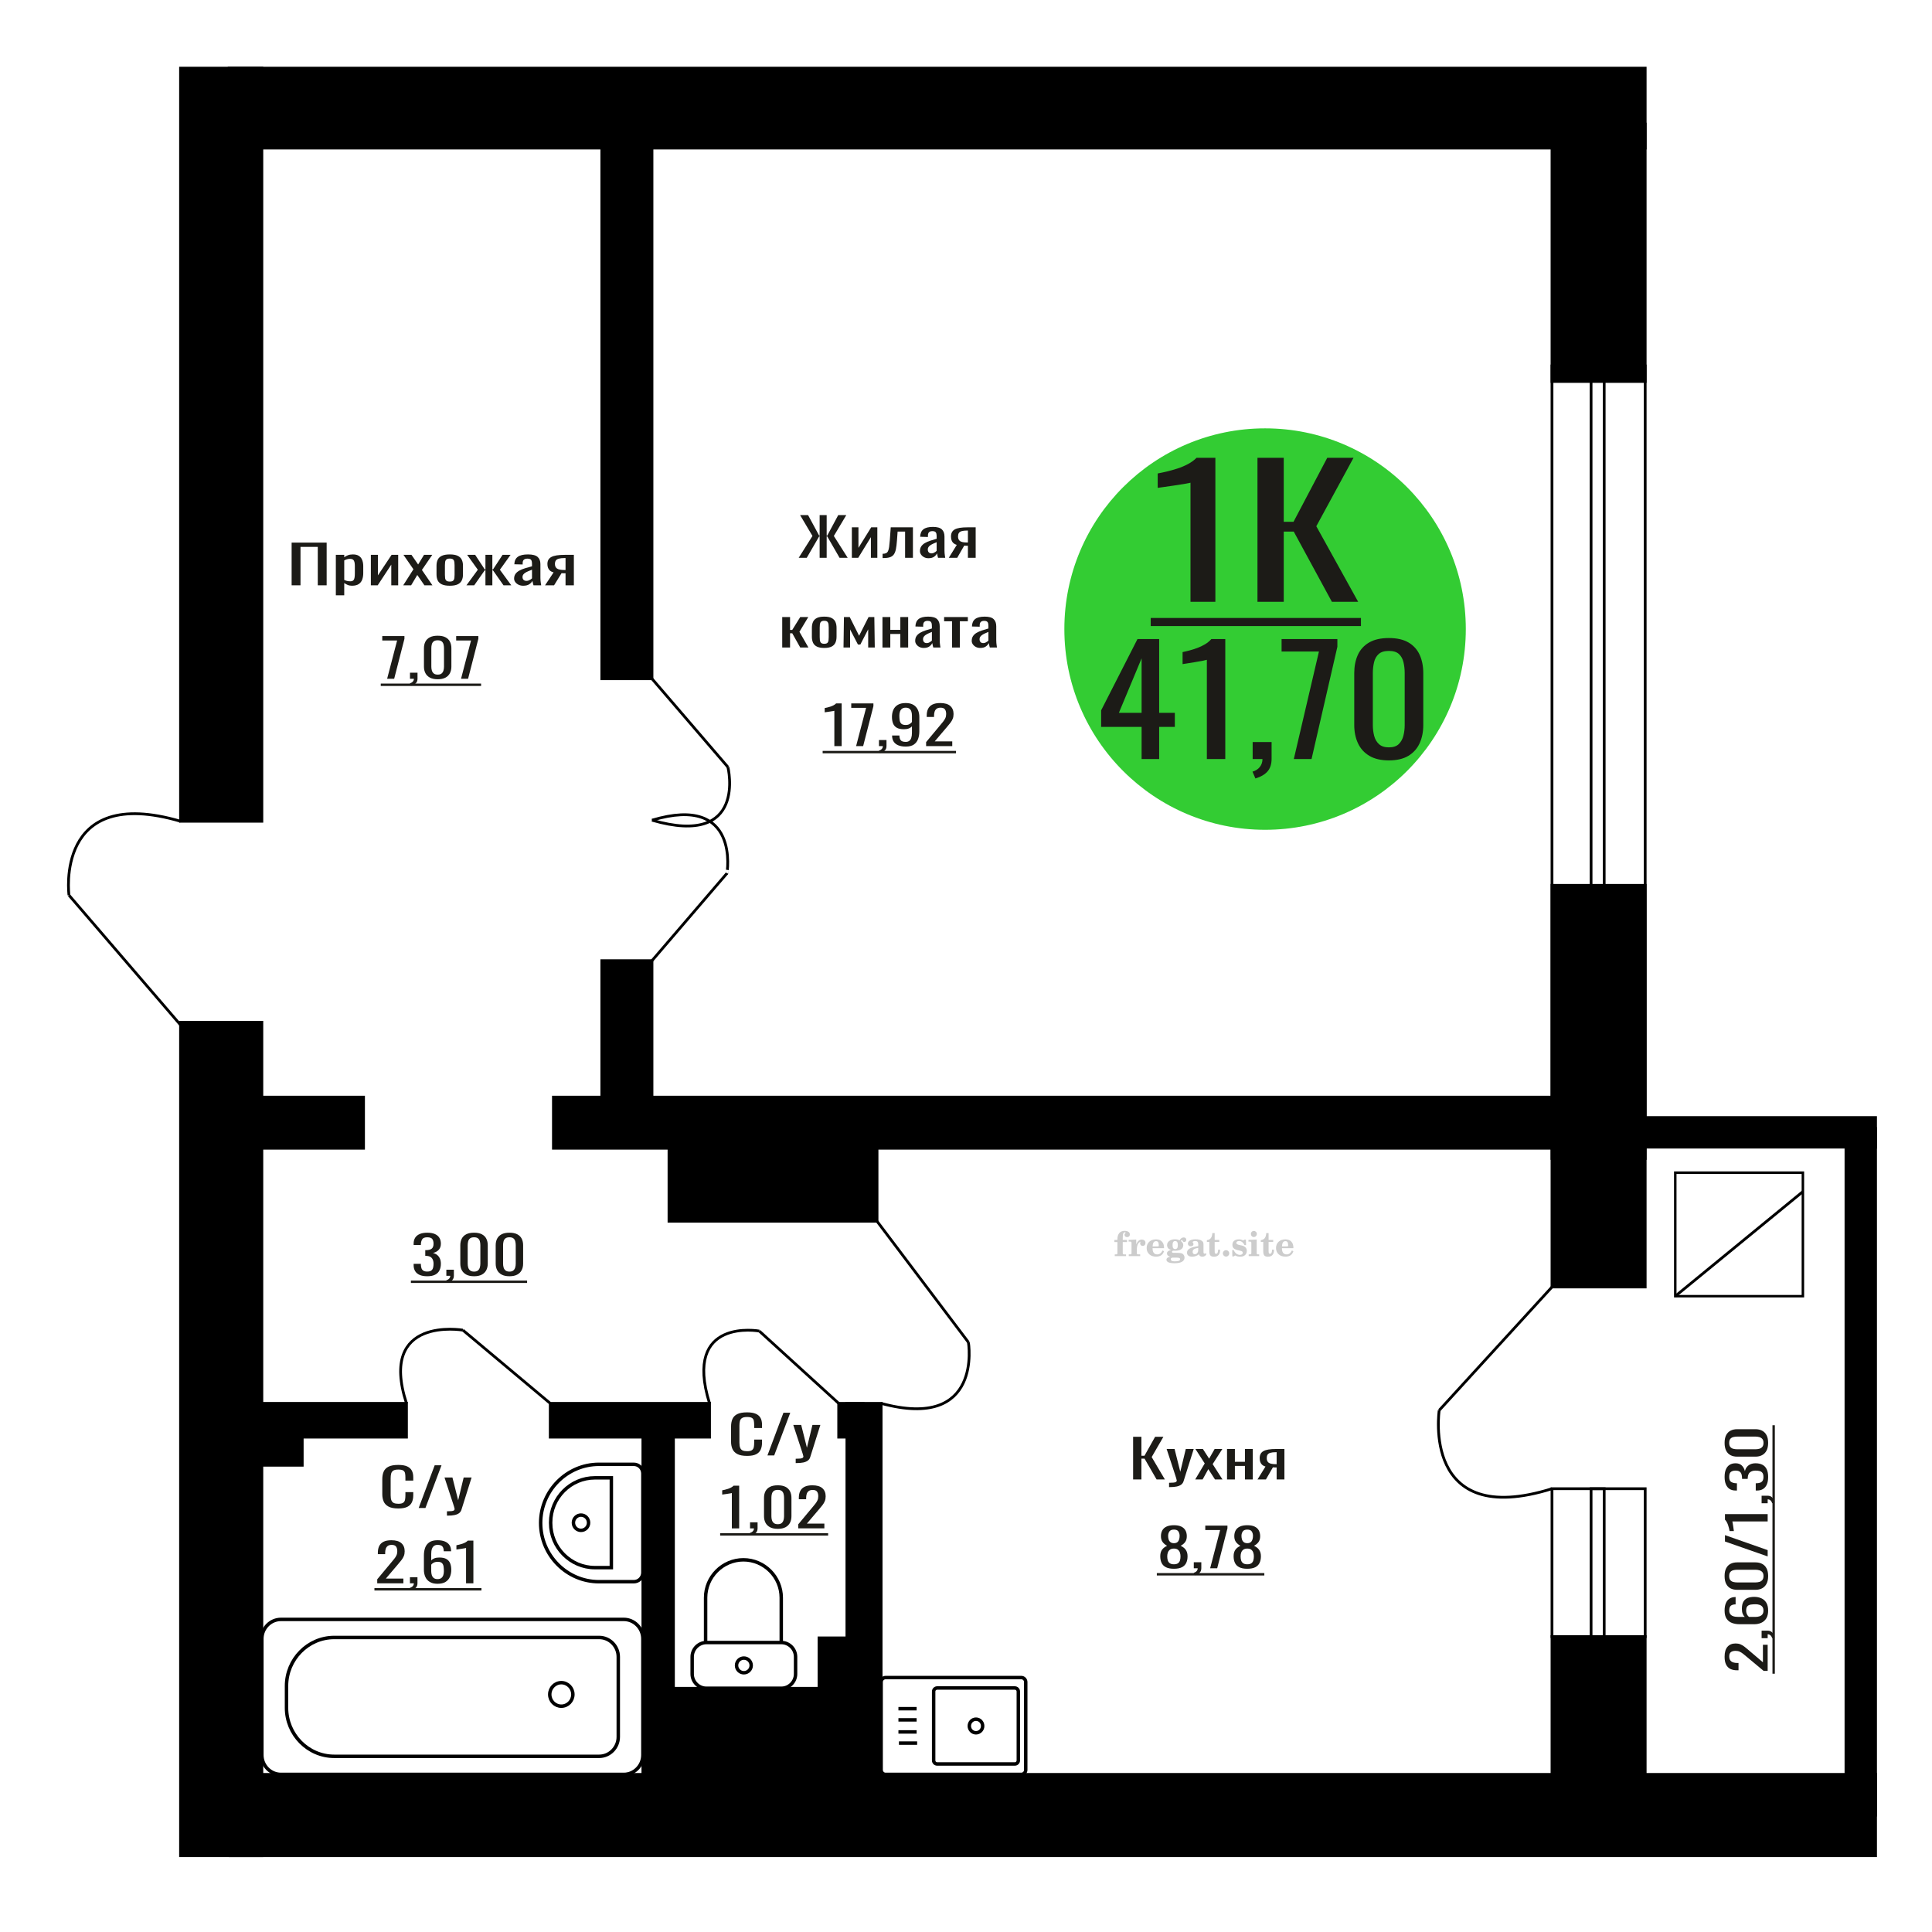 <?xml version="1.0" encoding="UTF-8"?>
<!DOCTYPE svg PUBLIC "-//W3C//DTD SVG 1.1//EN" "http://www.w3.org/Graphics/SVG/1.1/DTD/svg11.dtd">
<!-- Creator: CorelDRAW 2019 -->
<svg xmlns="http://www.w3.org/2000/svg" xml:space="preserve" width="140mm" height="140mm" version="1.1" style="shape-rendering:geometricPrecision; text-rendering:geometricPrecision; image-rendering:optimizeQuality; fill-rule:evenodd; clip-rule:evenodd"
viewBox="0 0 14000 14000"
 xmlns:xlink="http://www.w3.org/1999/xlink">
 <defs>
  <style type="text/css">
   <![CDATA[
    .str0 {stroke:black;stroke-width:25;stroke-miterlimit:22.926}
    .str2 {stroke:black;stroke-width:25.01;stroke-miterlimit:22.926}
    .str1 {stroke:black;stroke-width:20;stroke-miterlimit:22.926}
    .fil1 {fill:none}
    .fil5 {fill:black}
    .fil4 {fill:#1C1B17}
    .fil3 {fill:#33CC33}
    .fil0 {fill:#1C1B17;fill-rule:nonzero}
    .fil2 {fill:#CCCCCC;fill-rule:nonzero}
   ]]>
  </style>
 </defs>
 <g id="Слой_x0020_1">
  <polygon class="fil0" points="2113.25,4241.36 2113.25,3931.94 2367.05,3931.94 2367.05,4241.36 2302.74,4241.36 2302.74,3962.88 2177.55,3962.88 2177.55,4241.36 "/>
  <path id="1" class="fil0" d="M2433.63 4313.94l0 -293.38 60.88 0 0 17.58c7.21,-5.61 15.94,-10.45 26.17,-14.52 10.25,-4.07 22.39,-6.11 36.43,-6.11 17.07,0 30.64,2.99 40.69,8.97 10.04,5.99 17.54,13.5 22.47,22.54 4.93,9.04 8.16,18.21 9.68,27.51 1.52,9.29 2.28,17.25 2.28,23.87l0 53.48c0,15.54 -2.28,30.24 -6.84,44.12 -4.54,13.88 -12.79,25.09 -24.74,33.62 -11.96,8.53 -28.75,12.8 -50.37,12.8 -11.77,0 -22.19,-1.98 -31.3,-5.93 -9.1,-3.94 -17.26,-8.46 -24.47,-13.56l0 89.01 -60.88 0zm104.71 -101.61c10.62,0 18.2,-2.61 22.76,-7.83 4.54,-5.22 7.39,-12.29 8.53,-21.2 1.14,-8.92 1.7,-18.72 1.7,-29.42l0 -53.48c0,-9.17 -0.76,-17.63 -2.28,-25.4 -1.5,-7.77 -4.73,-13.94 -9.67,-18.53 -4.93,-4.58 -12.7,-6.87 -23.32,-6.87 -7.97,0 -15.56,1.14 -22.77,3.43 -7.21,2.3 -13.46,4.97 -18.78,8.03l0 141.34c5.69,2.8 12.14,5.15 19.35,7.06 7.21,1.91 15.36,2.87 24.48,2.87z"/>
  <polygon id="2" class="fil0" points="2687.42,4241.36 2687.42,4020.56 2738.64,4020.56 2738.64,4169.16 2837.66,4020.56 2885.45,4020.56 2885.45,4241.36 2835.38,4241.36 2835.38,4091.62 2736.93,4241.36 "/>
  <polygon id="3" class="fil0" points="2921.87,4241.36 2995.85,4125.23 2923.57,4020.56 2981.62,4020.56 3029.99,4090.47 3072.67,4020.56 3132.42,4020.56 3057.3,4130.2 3133.55,4241.36 3075.52,4241.36 3023.73,4166.49 2979.34,4241.36 "/>
  <path id="4" class="fil0" d="M3259.33 4244.42c-24.28,0 -43.44,-3.31 -57.49,-9.94 -14.03,-6.62 -23.98,-16.04 -29.87,-28.26 -5.88,-12.23 -8.82,-26.62 -8.82,-43.17l0 -64.18c0,-16.55 2.94,-30.94 8.82,-43.16 5.89,-12.23 15.84,-21.65 29.87,-28.27 14.05,-6.62 33.21,-9.93 57.49,-9.93 24.26,0 43.33,3.31 57.19,9.93 13.84,6.62 23.7,16.04 29.58,28.27 5.89,12.22 8.82,26.61 8.82,43.16l0 64.18c0,16.55 -2.93,30.94 -8.82,43.17 -5.88,12.22 -15.74,21.64 -29.58,28.26 -13.86,6.63 -32.93,9.94 -57.19,9.94zm0 -30.18c11.75,0 20,-2.29 24.74,-6.88 4.75,-4.58 7.6,-10.63 8.54,-18.14 0.95,-7.52 1.43,-15.35 1.43,-23.5l0 -69.14c0,-8.4 -0.48,-16.3 -1.43,-23.68 -0.94,-7.39 -3.79,-13.44 -8.54,-18.15 -4.74,-4.71 -12.99,-7.06 -24.74,-7.06 -11.77,0 -20.11,2.35 -25.04,7.06 -4.93,4.71 -7.88,10.76 -8.82,18.15 -0.96,7.38 -1.43,15.28 -1.43,23.68l0 69.14c0,8.15 0.47,15.98 1.43,23.5 0.94,7.51 3.89,13.56 8.82,18.14 4.93,4.59 13.27,6.88 25.04,6.88z"/>
  <polygon id="5" class="fil0" points="3379.96,4241.36 3462.48,4128.67 3385.09,4020.56 3443.12,4020.56 3513.13,4126.76 3517.67,4126.76 3517.67,4020.56 3567.75,4020.56 3567.75,4126.76 3572.3,4126.76 3641.73,4020.56 3699.77,4020.56 3622.38,4128.67 3704.89,4241.36 3648.55,4241.36 3572.3,4132.87 3567.75,4132.87 3567.75,4241.36 3517.67,4241.36 3517.67,4132.87 3512.54,4132.87 3436.3,4241.36 "/>
  <path id="6" class="fil0" d="M3791.4 4244.42c-12.9,0 -24.28,-2.49 -34.15,-7.45 -9.87,-4.97 -17.65,-11.34 -23.34,-19.1 -5.69,-7.77 -8.53,-15.98 -8.53,-24.64 0,-13.75 3.42,-25.34 10.24,-34.76 6.83,-9.43 16.23,-17.39 28.17,-23.88 11.95,-6.49 25.81,-12.16 41.55,-17 15.73,-4.84 32.34,-9.55 49.79,-14.13l0 -15.66c0,-8.92 -0.76,-16.3 -2.28,-22.16 -1.52,-5.86 -4.65,-10.25 -9.39,-13.18 -4.73,-2.93 -11.86,-4.39 -21.34,-4.39 -8.35,0 -15.08,1.27 -20.2,3.82 -5.11,2.54 -8.82,6.17 -11.1,10.88 -2.27,4.72 -3.41,10.26 -3.41,16.62l0 11.08 -60.32 -1.53c0.76,-24.45 9.1,-42.46 25.04,-54.05 15.92,-11.59 40.59,-17.38 73.98,-17.38 32.62,0 55.76,5.98 69.42,17.95 13.66,11.97 20.48,29.29 20.48,51.95l0 100.85c0,6.88 0.3,13.5 0.86,19.87 0.57,6.36 1.33,12.28 2.28,17.76 0.94,5.47 1.79,10.63 2.55,15.47l-55.76 0c-1.14,-4.07 -2.56,-9.23 -4.27,-15.47 -1.7,-6.24 -2.94,-11.91 -3.7,-17 -3.8,8.66 -11.1,16.74 -21.91,24.26 -10.8,7.51 -25.7,11.27 -44.66,11.27zm23.89 -35.15c6.07,0 11.76,-1.14 17.07,-3.44 5.32,-2.29 10.06,-4.9 14.23,-7.83 4.17,-2.93 7.02,-5.28 8.54,-7.06l0 -62.65c-9.49,3.56 -18.4,7.13 -26.74,10.69 -8.36,3.57 -15.66,7.33 -21.92,11.27 -6.25,3.95 -11.18,8.41 -14.79,13.37 -3.6,4.97 -5.41,10.64 -5.41,17 0,8.92 2.46,15.92 7.39,21.01 4.93,5.1 12.14,7.64 21.63,7.64z"/>
  <path id="7" class="fil0" d="M3949.59 4241.36l62.03 -93.59c-10.62,-2.8 -19.26,-7 -25.89,-12.61 -6.65,-5.6 -11.49,-12.47 -14.51,-20.62 -3.04,-8.15 -4.56,-17.32 -4.56,-27.51 0,-11.71 2.28,-21.77 6.82,-30.18 4.56,-8.4 11.77,-15.28 21.63,-20.62 9.86,-5.35 22.96,-9.3 39.27,-11.85 16.31,-2.54 36.42,-3.82 60.32,-3.82l63.73 0 0 220.8 -60.32 0 0 -87.1c-6.06,0 -11.19,-0.06 -15.36,-0.19 -4.17,-0.12 -8.73,-0.32 -13.66,-0.57l-54.06 87.86 -65.44 0zm141.7 -110.78c0.76,0 1.99,0 3.69,0 1.71,0 2.76,0 3.13,0l0 -86.71c-0.37,0 -1.42,0 -3.13,0 -1.7,0 -2.75,0 -3.13,0 -17.83,0 -31.97,1.46 -42.39,4.39 -10.43,2.93 -17.73,7.51 -21.92,13.75 -4.17,6.24 -6.25,14.58 -6.25,25.02 0,14.52 4.84,25.34 14.51,32.47 9.68,7.13 28.17,10.83 55.49,11.08z"/>
  <path class="fil1 str0" d="M7400.78 12857.94l-983.65 0c-17.65,0 -32.09,-14.74 -32.09,-32.75l0 -636.16c0,-18.01 14.44,-32.74 32.09,-32.74l983.65 0c17.65,0 32.09,14.73 32.09,32.74l0 636.16c0,18.01 -14.44,32.75 -32.09,32.75zm-46.77 -75.57l-563.27 0c-13.85,0 -25.18,-11.55 -25.18,-25.68l0 -499.15c0,-14.13 11.33,-25.69 25.18,-25.69l563.27 0c13.85,0 25.17,11.56 25.17,25.69l0 499.15c0,14.13 -11.32,25.68 -25.17,25.68zm-281.64 -225.88c-26.73,0 -48.39,-22.11 -48.39,-49.38 0,-27.27 21.66,-49.37 48.39,-49.37 26.73,0 48.39,22.1 48.39,49.37 0,27.27 -21.66,49.38 -48.39,49.38zm-426.43 74.75l-131.9 0m128.23 -81.24l-131.9 0m131.9 -87.05l-131.9 0m131.9 -81.24l-131.9 0"/>
  <path class="fil2" d="M8075.33 9000.44l0 -15.56 21.89 0 0 -4.94c0,-19.22 4.57,-34.11 13.75,-44.77 9.18,-10.66 22.06,-15.97 38.61,-15.97 11.6,0 20.78,2.38 27.57,7.12 6.79,4.73 10.21,11.11 10.21,19.14 0,5.96 -1.81,10.65 -5.44,14.07 -3.62,3.42 -8.64,5.1 -15.1,5.1 -5.31,0 -9.63,-1.56 -12.96,-4.69 -3.34,-3.13 -5.03,-7.16 -5.03,-12.06 0,-5.14 2.31,-9.71 6.96,-13.74 0.95,-0.95 1.44,-1.57 1.44,-1.81 0,-0.87 -0.41,-1.53 -1.19,-1.9 -0.83,-0.41 -2.14,-0.61 -4,-0.61 -6.13,0 -10.37,3.12 -12.71,9.34 -2.39,6.21 -3.58,18.85 -3.58,37.9l0 7.82 31.07 0 0 15.56 -31.07 0 0 80.01c0,3.62 0.74,6.09 2.26,7.41 1.52,1.31 4.45,1.97 8.77,1.97l13.17 0 0 12.35 -81.99 0 0 -12.35 10.83 -0.24c3.29,-0.17 5.51,-0.87 6.71,-2.19 1.15,-1.27 1.72,-3.58 1.72,-6.95l0 -80.01 -21.89 0z"/>
  <path id="1" class="fil2" d="M8179.45 9102.18l0 -12.35 11.57 -0.24c3.37,-0.25 5.64,-0.99 6.75,-2.23 1.11,-1.23 1.68,-3.54 1.68,-6.91l0 -73.92c0,-3.95 -0.86,-6.58 -2.63,-7.86 -1.77,-1.27 -5.43,-1.93 -10.99,-1.93 -0.74,0 -1.93,0.04 -3.58,0.12 -1.65,0.08 -2.88,0.12 -3.79,0.12l0 -12.1 55.03 -2.71 0 33.99c4.86,-11.15 10.62,-19.59 17.41,-25.27 6.75,-5.64 14.36,-8.48 22.88,-8.48 7.91,0 14.33,2.23 19.26,6.63 4.94,4.45 7.41,10.08 7.41,17 0,6.75 -1.81,12.14 -5.47,16.21 -3.66,4.08 -8.48,6.09 -14.45,6.09 -5.55,0 -10.08,-1.76 -13.58,-5.35 -3.5,-3.58 -5.27,-8.23 -5.27,-13.95 0,-2.26 0.37,-4.32 1.11,-6.25 0.7,-1.94 1.86,-3.79 3.38,-5.56 -9.18,2.96 -16.13,9.34 -20.95,19.06 -4.82,9.71 -7.24,22.39 -7.24,37.98l0 26.18c0,3.37 0.57,5.68 1.73,6.95 1.19,1.32 3.41,2.02 6.7,2.19l15.77 0.24 0 12.35 -82.73 0z"/>
  <path id="2" class="fil2" d="M8423.97 9061.43l10.86 5.19c-3.87,12.92 -10.62,22.76 -20.29,29.47 -9.71,6.71 -22.02,10.04 -36.96,10.04 -20.49,0 -37,-5.76 -49.59,-17.24 -12.55,-11.49 -18.85,-26.55 -18.85,-45.19 0,-18.61 6.25,-33.75 18.72,-45.36 12.52,-11.6 28.86,-17.41 49.02,-17.41 18.4,0 32.68,5.31 42.89,15.97 10.2,10.62 15.31,25.56 15.31,44.74l0 3.25 -82.97 0 0 1.69c0,14.28 2.88,25.06 8.6,32.35 5.76,7.28 14.32,10.9 25.64,10.9 8.27,0 15.56,-2.38 21.81,-7.16 6.3,-4.77 11.57,-11.85 15.81,-21.24zm-71.86 -29.38l37.94 0c2.6,0 4.41,-0.58 5.43,-1.69 1.03,-1.11 1.57,-3.17 1.57,-6.17 0,-10.62 -1.61,-18.36 -4.78,-23.17 -3.16,-4.82 -8.14,-7.25 -14.98,-7.25 -7.86,0 -13.87,3.17 -18.02,9.47 -4.12,6.34 -6.51,15.93 -7.16,28.81z"/>
  <path id="3" class="fil2" d="M8480.43 9106.67c-7.98,-2.02 -13.99,-4.98 -18.07,-8.98 -4.07,-3.99 -6.09,-8.89 -6.09,-14.77 0,-6.5 2.68,-11.85 8.07,-16.09 5.39,-4.2 13.17,-7.08 23.29,-8.61 -9.96,-2.67 -17.53,-7.03 -22.76,-13.17 -5.22,-6.09 -7.86,-13.54 -7.86,-22.3 0,-12.51 5.31,-22.72 15.93,-30.54 10.62,-7.86 24.49,-11.77 41.61,-11.77 6.05,0 11.73,0.62 17.12,1.81 5.39,1.19 10.62,3 15.68,5.39l4.24 -6.13c3.29,-4.69 7.24,-8.27 11.81,-10.83 4.57,-2.55 9.35,-3.82 14.33,-3.82 5.47,0 9.91,1.56 13.37,4.69 3.46,3.17 5.19,7.2 5.19,12.1 0,4.81 -1.32,8.77 -4,11.77 -2.63,3 -6.09,4.53 -10.33,4.53 -2.92,0 -5.39,-0.62 -7.49,-1.86 -2.1,-1.27 -3.78,-3.16 -5.06,-5.72 -0.49,-0.98 -0.78,-2.18 -0.95,-3.62 -0.24,-2.01 -1.11,-3.04 -2.55,-3.13 -1.44,0 -3.04,0.7 -4.81,2.1 -1.77,1.4 -3.21,3.17 -4.32,5.31 6.09,4.2 10.53,8.69 13.33,13.5 2.8,4.86 4.2,10.41 4.2,16.67 0,12.55 -5.1,22.39 -15.27,29.51 -10.17,7.12 -24.28,10.7 -42.35,10.7 -1.52,0 -3.66,-0.08 -6.42,-0.25 -2.72,-0.16 -4.69,-0.24 -5.89,-0.24 -3.78,0 -6.75,0.7 -8.84,2.14 -2.14,1.4 -3.22,3.33 -3.22,5.8 0,2.84 0.95,4.82 2.84,5.93 1.9,1.11 5.19,1.68 9.92,1.68l17.91 0c9.38,0 17.57,0.29 24.53,0.91 6.99,0.62 11.77,1.4 14.44,2.35 6.75,2.42 12.02,6.42 15.81,12.05 3.78,5.64 5.68,12.15 5.68,19.51 0,13.01 -6.18,23.01 -18.52,30.01 -12.35,6.99 -30.05,10.49 -53.14,10.49 -19.63,0 -34.4,-2.14 -44.32,-6.38 -9.92,-4.28 -14.9,-10.62 -14.9,-19.05 0,-5.56 2.43,-10.17 7.24,-13.92 4.82,-3.74 11.69,-6.33 20.62,-7.77zm12.14 6.87c-3.13,1.28 -5.35,2.76 -6.67,4.4 -1.31,1.65 -1.97,3.79 -1.97,6.46 0,5.4 2.34,9.39 7,11.94 4.65,2.59 11.89,3.87 21.73,3.87 13.33,0 23.21,-1.24 29.59,-3.66 6.38,-2.47 9.59,-6.26 9.59,-11.45 0,-4.07 -1.73,-7.03 -5.19,-8.84 -3.46,-1.82 -9.38,-2.72 -17.78,-2.72l-36.3 0zm4.2 -91.45c0,10.16 1.52,17.57 4.57,22.22 3.09,4.65 7.86,7 14.4,7 6.59,0 11.44,-2.35 14.61,-7.08 3.13,-4.69 4.7,-12.06 4.7,-22.14 0,-9.88 -1.57,-17.2 -4.7,-21.94 -3.17,-4.73 -8.02,-7.12 -14.61,-7.12 -6.54,0 -11.31,2.39 -14.4,7.12 -3.05,4.74 -4.57,12.06 -4.57,21.94z"/>
  <path id="4" class="fil2" d="M8682.76 9042.42c-14.61,2.35 -25.02,5.8 -31.2,10.37 -6.21,4.57 -9.3,10.99 -9.3,19.3 0,5.07 1.4,9.06 4.16,12.06 2.76,2.97 6.5,4.45 11.15,4.45 7.62,0 13.75,-2.84 18.32,-8.52 4.57,-5.68 6.87,-13.46 6.87,-23.34l0 -14.32zm38.28 31.28c0,3.95 0.7,6.75 2.1,8.44 1.4,1.68 3.7,2.51 6.83,2.51 1.44,0 3.09,-0.41 4.94,-1.28 1.85,-0.82 3,-1.23 3.5,-1.23 0.94,0 1.72,0.28 2.3,0.94 0.54,0.66 0.82,1.57 0.82,2.8 0,5.15 -2.92,9.84 -8.8,14.12 -5.89,4.24 -12.93,6.38 -21.12,6.38 -6.13,0 -11.36,-1.61 -15.68,-4.86 -4.36,-3.25 -6.91,-7.45 -7.74,-12.55 -6.75,5.51 -14.4,9.79 -22.96,12.84 -8.56,3.05 -17.37,4.57 -26.46,4.57 -11.82,0 -20.99,-2.55 -27.5,-7.7 -6.5,-5.14 -9.75,-12.39 -9.75,-21.73 0,-12.43 6.54,-22.43 19.59,-29.92 13.05,-7.53 33.71,-13.17 61.9,-16.96l0 -13.41c0,-8.69 -1.73,-14.82 -5.19,-18.44 -3.45,-3.62 -9.22,-5.43 -17.24,-5.43 -5.23,0 -9.63,0.86 -13.17,2.59 -3.58,1.73 -5.39,3.74 -5.39,5.97 0,0.57 1.07,2.22 3.21,4.98 2.14,2.71 3.21,5.76 3.21,9.17 0,4.65 -1.81,8.4 -5.48,11.28 -3.66,2.84 -8.43,4.28 -14.28,4.28 -5.97,0 -10.9,-1.73 -14.86,-5.18 -3.91,-3.46 -5.88,-7.78 -5.88,-13.01 0,-10.29 4.94,-18.27 14.82,-23.95 9.91,-5.64 23.87,-8.48 41.98,-8.48 10.12,0 19.01,1.03 26.71,3.09 7.65,2.01 13.99,5.06 18.97,9.05 3.95,3.09 6.71,6.54 8.27,10.45 1.57,3.87 2.35,9.84 2.35,17.87l0 52.8z"/>
  <path id="5" class="fil2" d="M8840.68 9055.51c0,0.57 0.09,1.44 0.21,2.59 0.12,1.15 0.16,2.02 0.16,2.59 0,14.45 -3.82,25.73 -11.48,33.83 -7.69,8.07 -18.35,12.1 -31.98,12.1 -12.43,0 -21.27,-2.92 -26.5,-8.8 -5.23,-5.85 -7.82,-16.18 -7.82,-30.99l0 -67.38 -17.78 0 0 -13.25c12.22,-0.78 21.73,-5.56 28.48,-14.24 6.75,-8.68 10.45,-20.95 11.11,-36.71l16.96 0 0 49.63 33.33 0 0 14.57 -33.33 0 0 65.44c0,8.36 0.78,13.91 2.3,16.63 1.53,2.76 4.2,4.12 8.07,4.12 4.73,0 8.31,-2.52 10.78,-7.5 2.43,-4.98 3.79,-12.51 4.04,-22.63l13.45 0z"/>
  <path id="6" class="fil2" d="M8884.35 9059.21c6.25,0 11.69,2.27 16.26,6.83 4.56,4.53 6.87,9.96 6.87,16.3 0,6.38 -2.26,11.86 -6.83,16.42 -4.53,4.57 -9.96,6.88 -16.3,6.88 -6.3,0 -11.69,-2.31 -16.22,-6.88 -4.57,-4.56 -6.83,-10.04 -6.83,-16.42 0,-6.25 2.31,-11.69 6.87,-16.25 4.57,-4.57 9.96,-6.88 16.18,-6.88z"/>
  <path id="7" class="fil2" d="M8929.21 9058.72l10.66 0c5.06,11.19 11.49,19.75 19.26,25.68 7.82,5.93 16.51,8.89 26.14,8.89 6.3,0 11.28,-1.4 14.94,-4.16 3.7,-2.8 5.55,-6.5 5.55,-11.19 0,-4.2 -1.6,-7.41 -4.85,-9.67 -3.25,-2.27 -10.17,-4.49 -20.79,-6.67 -18.23,-3.5 -31.07,-8.44 -38.52,-14.73 -7.45,-6.3 -11.15,-15.11 -11.15,-26.43 0,-12.55 4.15,-22.26 12.47,-29.14 8.31,-6.91 20.12,-10.37 35.39,-10.37 5.68,0 11.12,0.7 16.18,2.14 5.1,1.44 9.75,3.5 13.95,6.22l9.67 -6.63 10.17 0 1.19 39.51 -11.61 0c-4.32,-9.26 -9.91,-16.54 -16.75,-21.77 -6.83,-5.23 -14.15,-7.86 -22.02,-7.86 -5.96,0 -10.82,1.32 -14.56,3.99 -3.79,2.68 -5.68,6.01 -5.68,10.04 0,7.66 9.75,13.21 29.22,16.67 2.34,0.41 4.15,0.74 5.43,0.99 13.75,2.55 24.12,7.2 31.03,13.95 6.92,6.75 10.37,15.52 10.37,26.26 0,12.96 -4.36,23.21 -13.08,30.78 -8.73,7.62 -20.62,11.4 -35.73,11.4 -6.75,0 -13.17,-0.78 -19.18,-2.38 -6.05,-1.61 -11.48,-3.91 -16.42,-6.96l-10.62 7.37 -9.92 0 -0.74 -45.93z"/>
  <path id="8" class="fil2" d="M9064.25 8941.67c0,-6.13 2.1,-11.32 6.33,-15.56 4.24,-4.28 9.35,-6.42 15.4,-6.42 5.8,0 10.82,2.14 15.1,6.46 4.24,4.32 6.38,9.47 6.38,15.52 0,6.05 -2.1,11.23 -6.34,15.64 -4.24,4.4 -9.26,6.58 -15.14,6.58 -6.05,0 -11.16,-2.14 -15.4,-6.46 -4.23,-4.32 -6.33,-9.55 -6.33,-15.76zm42.22 138.74c0,3.46 0.58,5.84 1.69,7.08 1.15,1.23 3.42,1.93 6.79,2.1l9.8 0.24 0 12.35 -76.31 0 0 -12.35 10.74 -0.24c3.34,-0.17 5.6,-0.87 6.75,-2.19 1.2,-1.27 1.77,-3.62 1.77,-6.99l0 -73.92c0,-3.91 -0.86,-6.54 -2.63,-7.82 -1.77,-1.27 -5.39,-1.93 -10.87,-1.93 -0.74,0 -1.89,0.04 -3.58,0.12 -1.64,0.08 -2.92,0.12 -3.91,0.12l0 -12.1 59.76 -2.71 0 98.24z"/>
  <path id="9" class="fil2" d="M9231.34 9055.51c0,0.57 0.09,1.44 0.21,2.59 0.12,1.15 0.16,2.02 0.16,2.59 0,14.45 -3.82,25.73 -11.48,33.83 -7.69,8.07 -18.35,12.1 -31.98,12.1 -12.43,0 -21.27,-2.92 -26.5,-8.8 -5.23,-5.85 -7.82,-16.18 -7.82,-30.99l0 -67.38 -17.78 0 0 -13.25c12.22,-0.78 21.73,-5.56 28.48,-14.24 6.75,-8.68 10.45,-20.95 11.11,-36.71l16.96 0 0 49.63 33.33 0 0 14.57 -33.33 0 0 65.44c0,8.36 0.78,13.91 2.3,16.63 1.53,2.76 4.2,4.12 8.07,4.12 4.73,0 8.31,-2.52 10.78,-7.5 2.43,-4.98 3.79,-12.51 4.04,-22.63l13.45 0z"/>
  <path id="10" class="fil2" d="M9361.36 9061.43l10.86 5.19c-3.87,12.92 -10.62,22.76 -20.29,29.47 -9.71,6.71 -22.02,10.04 -36.96,10.04 -20.49,0 -37,-5.76 -49.59,-17.24 -12.55,-11.49 -18.85,-26.55 -18.85,-45.19 0,-18.61 6.25,-33.75 18.72,-45.36 12.52,-11.6 28.86,-17.41 49.02,-17.41 18.4,0 32.68,5.31 42.89,15.97 10.2,10.62 15.31,25.56 15.31,44.74l0 3.25 -82.97 0 0 1.69c0,14.28 2.88,25.06 8.6,32.35 5.76,7.28 14.32,10.9 25.64,10.9 8.27,0 15.56,-2.38 21.81,-7.16 6.3,-4.77 11.57,-11.85 15.81,-21.24zm-71.86 -29.38l37.94 0c2.6,0 4.41,-0.58 5.43,-1.69 1.03,-1.11 1.57,-3.17 1.57,-6.17 0,-10.62 -1.61,-18.36 -4.78,-23.17 -3.16,-4.82 -8.14,-7.25 -14.98,-7.25 -7.86,0 -13.87,3.17 -18.02,9.47 -4.12,6.34 -6.51,15.93 -7.16,28.81z"/>
  <circle class="fil3" cx="9167.27" cy="4558.5" r="1454.51"/>
  <path class="fil0" d="M8272.5 5500.46l0 -232.94 -293.2 0 0 -120.23 263.26 -516.32 157.19 0 0 534.57 113.54 0 0 101.98 -113.54 0 0 232.94 -127.25 0zm-164.7 -334.92l164.7 0 0 -395.03 -164.7 395.03z"/>
  <path id="1" class="fil0" d="M8745.36 5500.46l0 -719.21c-0.84,0.71 -10.19,2.86 -28.07,6.44 -17.89,3.58 -38.05,7.16 -60.51,10.73 -22.46,3.58 -42.42,6.8 -59.89,9.66 -17.47,2.87 -26.62,4.3 -27.45,4.3l0 -86.95c14.14,-2.86 30.56,-6.8 49.28,-11.81 18.72,-5.01 37.85,-11.09 57.39,-18.25 19.55,-7.15 38.26,-16.1 56.15,-26.83 17.88,-10.74 33.07,-23.26 45.54,-37.57l101.06 0 0 869.49 -133.5 0z"/>
  <path id="2" class="fil0" d="M9097.21 5641.08l-21.21 -49.38c22.45,-6.44 40.13,-17.71 53.02,-33.81 12.89,-16.1 19.34,-35.25 19.34,-57.43l-71.12 0 0 -123.45 137.24 0 0 121.3c0,37.93 -9.56,68.17 -28.7,90.71 -19.13,22.54 -48.65,39.9 -88.57,52.06z"/>
  <polygon id="3" class="fil0" points="9375.43,5500.46 9557.59,4721.14 9286.86,4721.14 9286.86,4630.97 9691.09,4630.97 9691.09,4686.78 9503.95,5500.46 "/>
  <path id="4" class="fil0" d="M10064.13 5510.12c-57.39,0 -104.59,-11.09 -141.6,-33.28 -37.02,-22.18 -64.46,-52.59 -82.34,-91.24 -17.89,-38.64 -26.83,-82.65 -26.83,-132.03l0 -374.64c0,-50.81 8.73,-95.36 26.2,-133.64 17.47,-38.29 44.71,-68.17 81.72,-89.64 37.02,-21.46 84.64,-32.2 142.85,-32.2 58.23,0 105.64,10.74 142.24,32.2 36.59,21.47 63.63,51.35 81.1,89.64 17.47,38.28 26.2,82.83 26.2,133.64l0 374.64c0,50.09 -8.94,94.46 -26.83,133.1 -17.88,38.65 -45.12,68.88 -81.72,90.71 -36.59,21.83 -83.59,32.74 -140.99,32.74zm0 -94.46c31.62,0 55.53,-7.87 71.75,-23.62 16.22,-15.74 27.44,-35.96 33.69,-60.65 6.24,-24.69 9.35,-50.27 9.35,-76.75l0 -376.78c0,-27.91 -2.9,-54.21 -8.73,-78.9 -5.82,-24.69 -16.84,-44.55 -33.06,-59.58 -16.22,-15.02 -40.56,-22.54 -73,-22.54 -32.43,0 -56.97,7.52 -73.6,22.54 -16.64,15.03 -27.86,34.89 -33.69,59.58 -5.82,24.69 -8.74,50.99 -8.74,78.9l0 376.78c0,26.48 3.13,52.06 9.36,76.75 6.24,24.69 17.89,44.91 34.94,60.65 17.05,15.75 40.97,23.62 71.73,23.62z"/>
  <path class="fil0" d="M8626.74 4360.92l0 -863.1c-1.11,0.86 -13.76,3.43 -37.91,7.73 -24.16,4.29 -51.4,8.59 -81.74,12.88 -30.33,4.29 -57.3,8.16 -80.88,11.59 -23.6,3.44 -35.95,5.16 -37.08,5.16l0 -104.35c19.1,-3.43 41.29,-8.16 66.56,-14.17 25.28,-6.01 51.13,-13.31 77.53,-21.9 26.4,-8.59 51.67,-19.32 75.83,-32.2 24.15,-12.88 44.66,-27.91 61.51,-45.09l136.5 0 0 1043.45 -180.32 0z"/>
  <polygon id="1" class="fil0" points="9112.08,4360.92 9112.08,3317.47 9302.5,3317.47 9302.5,3781.23 9373.28,3781.23 9617.64,3317.47 9808.07,3317.47 9538.43,3813.43 9841.77,4360.92 9651.34,4360.92 9374.97,3852.08 9302.5,3852.08 9302.5,4360.92 "/>
  <polygon id="2" class="fil4" points="8338.57,4478.03 9861.99,4478.03 9861.99,4536.59 8338.57,4536.59 "/>
  <polygon class="fil0" points="8210.96,10720.74 8210.96,10411.33 8271.04,10411.33 8271.04,10548.84 8293.37,10548.84 8370.47,10411.33 8430.56,10411.33 8345.48,10558.39 8441.19,10720.74 8381.1,10720.74 8293.91,10569.85 8271.04,10569.85 8271.04,10720.74 "/>
  <path id="1" class="fil0" d="M8471.5 10776.13l0 -31.32c13.82,0 24.82,-0.45 32.96,-1.34 8.16,-0.89 14,-2.55 17.55,-4.97 3.55,-2.42 5.32,-5.79 5.32,-10.12 0,-2.29 -1.24,-7.39 -3.73,-15.28 -2.48,-7.89 -5.14,-16.3 -7.98,-25.21l-61.68 -187.94 57.44 0 41.46 165.02 39.88 -165.02 57.43 0 -73.38 233.01c-3.19,10.7 -9.03,19.17 -17.54,25.41 -8.5,6.24 -19.4,10.76 -32.7,13.56 -13.29,2.8 -29.34,4.2 -48.12,4.2l-6.91 0z"/>
  <polygon id="2" class="fil0" points="8660.79,10720.74 8729.91,10604.62 8662.38,10499.95 8716.62,10499.95 8761.82,10569.85 8801.7,10499.95 8857.51,10499.95 8787.33,10609.58 8858.59,10720.74 8804.36,10720.74 8755.96,10645.87 8714.49,10720.74 "/>
  <polygon id="3" class="fil0" points="8891.55,10720.74 8891.55,10499.95 8948.44,10499.95 8948.44,10592.77 9021.28,10592.77 9021.28,10499.95 9078.18,10499.95 9078.18,10720.74 9021.28,10720.74 9021.28,10622.57 8948.44,10622.57 8948.44,10720.74 "/>
  <path id="4" class="fil0" d="M9112.2 10720.74l57.96 -93.59c-9.92,-2.8 -18,-7 -24.19,-12.6 -6.21,-5.61 -10.73,-12.48 -13.56,-20.63 -2.84,-8.15 -4.26,-17.32 -4.26,-27.5 0,-11.72 2.13,-21.78 6.38,-30.18 4.26,-8.4 10.99,-15.28 20.21,-20.63 9.21,-5.35 21.45,-9.29 36.69,-11.84 15.24,-2.55 34.02,-3.82 56.36,-3.82l59.55 0 0 220.79 -56.36 0 0 -87.09c-5.68,0 -10.45,-0.07 -14.35,-0.19 -3.91,-0.13 -8.16,-0.32 -12.77,-0.58l-50.51 87.86 -61.15 0zm132.4 -110.78c0.7,0 1.86,0 3.46,0 1.58,0 2.56,0 2.92,0l0 -86.71c-0.36,0 -1.34,0 -2.92,0 -1.6,0 -2.58,0 -2.93,0 -16.66,0 -29.87,1.47 -39.61,4.39 -9.75,2.93 -16.58,7.52 -20.48,13.76 -3.9,6.23 -5.84,14.57 -5.84,25.02 0,14.51 4.52,25.33 13.55,32.47 9.05,7.13 26.33,10.82 51.85,11.07z"/>
  <polygon class="fil0" points="2805.28,4918.69 2877.68,4641.36 2770.06,4641.36 2770.06,4609.27 2930.73,4609.27 2930.73,4629.13 2856.35,4918.69 "/>
  <path id="1" class="fil0" d="M2978.83 4968.73l-8.43 -17.57c8.93,-2.29 15.95,-6.3 21.08,-12.03 5.12,-5.73 7.69,-12.55 7.69,-20.44l-28.28 0 0 -43.93 54.55 0 0 43.17c0,13.49 -3.8,24.25 -11.4,32.28 -7.6,8.02 -19.34,14.19 -35.21,18.52z"/>
  <path id="2" class="fil0" d="M3171.73 4922.13c-22.81,0 -41.58,-3.95 -56.29,-11.84 -14.71,-7.9 -25.63,-18.72 -32.73,-32.47 -7.11,-13.76 -10.65,-29.42 -10.65,-46.99l0 -133.32c0,-18.08 3.46,-33.93 10.41,-47.56 6.94,-13.62 17.77,-24.25 32.48,-31.89 14.7,-7.64 33.63,-11.46 56.78,-11.46 23.13,0 41.98,3.82 56.53,11.46 14.54,7.64 25.29,18.27 32.23,31.89 6.93,13.63 10.41,29.48 10.41,47.56l0 133.32c0,17.83 -3.55,33.62 -10.65,47.37 -7.12,13.75 -17.94,24.51 -32.5,32.28 -14.54,7.76 -33.22,11.65 -56.02,11.65zm0 -33.62c12.56,0 22.06,-2.8 28.5,-8.4 6.45,-5.6 10.92,-12.8 13.4,-21.59 2.48,-8.78 3.71,-17.89 3.71,-27.31l0 -134.08c0,-9.93 -1.15,-19.29 -3.46,-28.08 -2.31,-8.78 -6.7,-15.85 -13.14,-21.2 -6.45,-5.35 -16.12,-8.02 -29.01,-8.02 -12.89,0 -22.66,2.67 -29.26,8.02 -6.61,5.35 -11.08,12.42 -13.39,21.2 -2.32,8.79 -3.48,18.15 -3.48,28.08l0 134.08c0,9.42 1.25,18.53 3.73,27.31 2.48,8.79 7.1,15.99 13.88,21.59 6.77,5.6 16.29,8.4 28.52,8.4z"/>
  <polygon id="3" class="fil0" points="3340.82,4918.69 3413.22,4641.36 3305.6,4641.36 3305.6,4609.27 3466.27,4609.27 3466.27,4629.13 3391.89,4918.69 "/>
  <polygon id="4" class="fil4" points="2759.16,4953.42 3486.11,4953.42 3486.11,4970.78 2759.16,4970.78 "/>
  <path class="fil1 str1" d="M499.86 6487.05c0,0 -107.17,-804 808.39,-535.85"/>
  <line class="fil1 str1" x1="1308.25" y1="7427.35" x2="499.84" y2= "6487.06" />
  <path class="fil1 str2" d="M4480.25 12006.42l0 579.89c0,77.37 -62.24,140.66 -138.31,140.66l-1919.97 0c-190.19,0 -345.79,-158.24 -345.79,-351.66l0 -157.89c0,-193.43 155.6,-351.66 345.79,-351.66l1919.97 0c76.07,0 138.31,63.29 138.31,140.66zm178.28 -130.99l0 841.84c0,77.37 -62.24,140.67 -138.31,140.67l-2484.38 0c-76.08,0 -138.31,-63.3 -138.31,-140.67l0 -841.84c0,-77.35 62.23,-140.65 138.31,-140.65l2484.38 0c76.07,0 138.31,63.3 138.31,140.65zm-507.22 403c0,47.06 -37.51,85.22 -83.8,85.22 -46.27,0 -83.8,-38.16 -83.8,-85.22 0,-47.07 37.53,-85.23 83.8,-85.23 46.29,0 83.8,38.16 83.8,85.23z"/>
  <path class="fil1 str0" d="M4658.53 11395.52l0 -718.43c0,-36.38 -29.55,-66.13 -65.67,-66.13l-252.71 0c-232.32,0 -422.39,191.4 -422.39,425.34l0 0.01c0,233.94 190.07,425.34 422.39,425.34l252.71 0c36.12,0 65.67,-29.76 65.67,-66.13zm-228.53 -35.97l0 -650.62 -119.04 0c-176.38,0 -320.7,145.31 -320.7,322.93l0 4.75c0,177.61 144.32,322.94 320.7,322.94l119.04 0zm-164.92 -325.32c0,-30.56 -24.6,-55.34 -54.96,-55.34 -30.35,0 -54.95,24.78 -54.95,55.34 0,30.57 24.6,55.35 54.95,55.35 30.36,0 54.96,-24.78 54.96,-55.35z"/>
  <path class="fil0" d="M8506.79 11367.85c-24.13,0 -43.47,-3.69 -58.01,-11.08 -14.55,-7.39 -25.04,-17.89 -31.49,-31.52 -6.45,-13.62 -9.67,-29.6 -9.67,-47.94 0,-10.44 1.15,-19.61 3.46,-27.5 2.33,-7.89 5.71,-14.83 10.18,-20.82 4.45,-5.98 9.75,-11.2 15.86,-15.66 6.12,-4.46 12.82,-8.47 20.08,-12.03 -13.22,-6.88 -23.96,-15.86 -32.23,-26.94 -8.27,-11.07 -12.39,-25.14 -12.39,-42.21 0,-16.29 3.31,-30.43 9.91,-42.4 6.61,-11.97 16.94,-21.2 31,-27.69 14.05,-6.5 31.82,-9.74 53.3,-9.74 21.49,0 39.09,3.24 52.81,9.74 13.72,6.49 23.89,15.72 30.51,27.69 6.6,11.97 9.91,26.11 9.91,42.4 0,17.32 -4.05,31.46 -12.15,42.41 -8.1,10.95 -18.92,19.86 -32.48,26.74 7.27,3.56 13.97,7.57 20.09,12.03 6.11,4.46 11.39,9.68 15.86,15.66 4.47,5.99 7.93,12.93 10.41,20.82 2.48,7.89 3.73,17.06 3.73,27.5 0,18.34 -3.22,34.32 -9.67,47.94 -6.46,13.63 -16.87,24.13 -31.25,31.52 -14.37,7.39 -33.64,11.08 -57.77,11.08zm0 -32.47c12.89,0 22.81,-2.55 29.76,-7.64 6.94,-5.1 11.65,-11.97 14.13,-20.63 2.48,-8.66 3.72,-18.34 3.72,-29.03 0,-9.68 -1.41,-18.78 -4.21,-27.32 -2.82,-8.53 -7.7,-15.53 -14.63,-21.01 -6.95,-5.47 -16.54,-8.21 -28.77,-8.21 -12.23,0 -21.9,2.68 -29.01,8.02 -7.1,5.35 -12.15,12.29 -15.12,20.82 -2.98,8.53 -4.47,17.77 -4.47,27.7 0,10.69 1.33,20.37 3.97,29.03 2.65,8.66 7.52,15.53 14.63,20.63 7.1,5.09 17.11,7.64 30,7.64zm0 -152.8c11.24,-0.26 19.76,-2.93 25.54,-8.02 5.79,-5.1 9.84,-11.66 12.15,-19.68 2.31,-8.02 3.48,-16.36 3.48,-25.02 0,-12.73 -2.99,-23.55 -8.93,-32.47 -5.95,-8.91 -16.7,-13.37 -32.24,-13.37 -15.54,0 -26.44,4.46 -32.72,13.37 -6.29,8.92 -9.43,19.74 -9.43,32.47 0,8.66 1.16,17 3.47,25.02 2.32,8.02 6.53,14.58 12.66,19.68 6.11,5.09 14.78,7.76 26.02,8.02z"/>
  <path id="1" class="fil0" d="M8658.53 11414.45l-8.42 -17.57c8.93,-2.29 15.95,-6.3 21.08,-12.03 5.11,-5.73 7.68,-12.55 7.68,-20.44l-28.27 0 0 -43.93 54.55 0 0 43.17c0,13.49 -3.81,24.25 -11.4,32.28 -7.61,8.02 -19.34,14.19 -35.22,18.52z"/>
  <polygon id="2" class="fil0" points="8769.12,11364.41 8841.51,11087.08 8733.9,11087.08 8733.9,11054.99 8894.57,11054.99 8894.57,11074.85 8820.19,11364.41 "/>
  <path id="3" class="fil0" d="M9038.37 11367.85c-24.13,0 -43.47,-3.69 -58.01,-11.08 -14.55,-7.39 -25.04,-17.89 -31.49,-31.52 -6.45,-13.62 -9.67,-29.6 -9.67,-47.94 0,-10.44 1.15,-19.61 3.46,-27.5 2.33,-7.89 5.72,-14.83 10.18,-20.82 4.45,-5.98 9.75,-11.2 15.86,-15.66 6.12,-4.46 12.82,-8.47 20.09,-12.03 -13.23,-6.88 -23.97,-15.86 -32.24,-26.94 -8.27,-11.07 -12.39,-25.14 -12.39,-42.21 0,-16.29 3.31,-30.43 9.91,-42.4 6.61,-11.97 16.94,-21.2 31,-27.69 14.05,-6.5 31.82,-9.74 53.3,-9.74 21.49,0 39.09,3.24 52.81,9.74 13.72,6.49 23.89,15.72 30.51,27.69 6.6,11.97 9.92,26.11 9.92,42.4 0,17.32 -4.06,31.46 -12.16,42.41 -8.1,10.95 -18.92,19.86 -32.47,26.74 7.27,3.56 13.96,7.57 20.08,12.03 6.11,4.46 11.4,9.68 15.86,15.66 4.47,5.99 7.93,12.93 10.41,20.82 2.48,7.89 3.73,17.06 3.73,27.5 0,18.34 -3.22,34.32 -9.67,47.94 -6.46,13.63 -16.87,24.13 -31.25,31.52 -14.37,7.39 -33.63,11.08 -57.77,11.08zm0 -32.47c12.89,0 22.81,-2.55 29.76,-7.64 6.94,-5.1 11.65,-11.97 14.13,-20.63 2.48,-8.66 3.72,-18.34 3.72,-29.03 0,-9.68 -1.41,-18.78 -4.21,-27.32 -2.82,-8.53 -7.7,-15.53 -14.63,-21.01 -6.94,-5.47 -16.54,-8.21 -28.77,-8.21 -12.22,0 -21.9,2.68 -29.01,8.02 -7.1,5.35 -12.15,12.29 -15.12,20.82 -2.97,8.53 -4.47,17.77 -4.47,27.7 0,10.69 1.33,20.37 3.97,29.03 2.65,8.66 7.52,15.53 14.63,20.63 7.11,5.09 17.11,7.64 30,7.64zm0 -152.8c11.25,-0.26 19.76,-2.93 25.54,-8.02 5.79,-5.1 9.84,-11.66 12.15,-19.68 2.31,-8.02 3.48,-16.36 3.48,-25.02 0,-12.73 -2.99,-23.55 -8.93,-32.47 -5.95,-8.91 -16.7,-13.37 -32.24,-13.37 -15.53,0 -26.44,4.46 -32.72,13.37 -6.28,8.92 -9.43,19.74 -9.43,32.47 0,8.66 1.16,17 3.47,25.02 2.32,8.02 6.53,14.58 12.66,19.68 6.11,5.09 14.78,7.76 26.02,8.02z"/>
  <polygon id="4" class="fil4" points="8382.82,11399.14 9161.85,11399.14 9161.85,11416.5 8382.82,11416.5 "/>
  <path class="fil0" d="M2886.14 10930.87c-30.49,0 -54.15,-4.59 -70.98,-13.75 -16.84,-9.17 -28.55,-21.52 -35.11,-37.06 -6.55,-15.53 -9.82,-32.85 -9.82,-51.95l0 -109.25c0,-20.88 3.27,-39.09 9.82,-54.63 6.56,-15.53 18.27,-27.57 35.11,-36.1 16.83,-8.53 40.49,-12.79 70.98,-12.79 26.94,0 48.3,3.56 64.07,10.69 15.78,7.13 27.13,17.32 34.03,30.56 6.92,13.24 10.37,29.16 10.37,47.75l0 24.45 -56.89 0 0 -21.77c0,-11.46 -0.81,-21.59 -2.39,-30.37 -1.6,-8.79 -5.95,-15.6 -13.03,-20.44 -7.1,-4.84 -18.97,-7.26 -35.64,-7.26 -17,0 -29.41,2.61 -37.22,7.83 -7.79,5.22 -12.84,12.61 -15.14,22.16 -2.31,9.55 -3.47,20.69 -3.47,33.42l0 122.63c0,15.53 1.79,27.82 5.32,36.86 3.55,9.04 9.4,15.47 17.55,19.29 8.16,3.82 19.14,5.73 32.96,5.73 16.32,0 28.01,-2.61 35.11,-7.83 7.09,-5.22 11.51,-12.42 13.29,-21.58 1.77,-9.17 2.66,-19.87 2.66,-32.09l0 -22.92 56.89 0 0 22.92c0,18.84 -3.19,35.46 -9.58,49.85 -6.37,14.39 -17.35,25.59 -32.96,33.61 -15.6,8.03 -37.57,12.04 -65.93,12.04z"/>
  <polygon id="1" class="fil0" points="3033.96,10927.43 3149.87,10618.01 3199.33,10618.01 3082.88,10927.43 "/>
  <path id="2" class="fil0" d="M3238.68 10982.82l0 -31.32c13.82,0 24.82,-0.45 32.96,-1.34 8.16,-0.89 14,-2.55 17.55,-4.97 3.55,-2.42 5.32,-5.79 5.32,-10.12 0,-2.29 -1.24,-7.39 -3.72,-15.28 -2.49,-7.89 -5.15,-16.3 -7.97,-25.21l-61.7 -187.95 57.44 0 41.48 165.03 39.88 -165.03 57.41 0 -73.37 233.02c-3.2,10.7 -9.04,19.17 -17.55,25.41 -8.5,6.24 -19.4,10.76 -32.7,13.56 -13.29,2.8 -29.34,4.2 -48.12,4.2l-6.91 0z"/>
  <path class="fil0" d="M2733.55 11473.24l0 -29.03 102.15 -122.62c7.61,-9.17 14.63,-17.7 21.08,-25.6 6.45,-7.89 11.74,-16.23 15.86,-25.02 4.14,-8.79 6.21,-18.91 6.21,-30.37 0,-14.26 -2.97,-25.46 -8.93,-33.61 -5.95,-8.15 -16.36,-12.23 -31.24,-12.23 -12.56,0 -22.31,2.68 -29.25,8.02 -6.95,5.35 -11.74,12.36 -14.39,21.01 -2.65,8.66 -3.97,17.96 -3.97,27.89l0 10.31 -53.05 0 0 -10.69c0,-18.59 3.21,-34.57 9.67,-47.94 6.45,-13.37 16.86,-23.75 31.24,-31.14 14.37,-7.38 33.47,-11.07 57.28,-11.07 32.38,0 56.52,7.06 72.39,21.2 15.86,14.13 23.8,33.68 23.8,58.63 0,13.25 -2.07,24.83 -6.2,34.77 -4.12,9.93 -9.5,19.22 -16.12,27.88 -6.61,8.66 -13.88,17.57 -21.81,26.74l-92.24 108.49 126.96 0 0 34.38 -189.44 0z"/>
  <path id="1" class="fil0" d="M2978.52 11523.28l-8.43 -17.57c8.93,-2.29 15.96,-6.3 21.09,-12.03 5.11,-5.73 7.68,-12.55 7.68,-20.44l-28.27 0 0 -43.93 54.54 0 0 43.17c0,13.49 -3.8,24.25 -11.39,32.28 -7.61,8.02 -19.35,14.19 -35.22,18.52z"/>
  <path id="2" class="fil0" d="M3170.42 11476.68c-23.13,0 -41.98,-4.52 -56.52,-13.56 -14.55,-9.04 -25.21,-21.27 -31.99,-36.68 -6.77,-15.4 -10.16,-32.53 -10.16,-51.37l0 -104.29c0,-20.12 2.97,-38.45 8.92,-55.01 5.96,-16.55 16.12,-29.79 30.5,-39.73 14.37,-9.93 34.13,-14.89 59.25,-14.89 20.83,0 38.44,2.92 52.82,8.78 14.38,5.86 25.46,14.39 33.22,25.6 7.78,11.2 11.83,24.83 12.15,40.87 0,0.51 0.08,1.21 0.25,2.1 0.17,0.89 0.24,1.72 0.24,2.48l-53.54 0c0,-15.02 -3.15,-26.48 -9.43,-34.38 -6.28,-7.89 -18.19,-11.84 -35.71,-11.84 -9.58,0 -17.85,2.36 -24.79,7.07 -6.94,4.71 -12.14,11.9 -15.62,21.58 -3.47,9.68 -5.21,22.16 -5.21,37.44l0 46.98c5.29,-6.36 12.82,-11.52 22.57,-15.47 9.74,-3.94 21.74,-5.92 35.95,-5.92 22.15,0 39.51,3.69 52.07,11.08 12.55,7.39 21.48,17.76 26.77,31.13 5.29,13.37 7.94,29.1 7.94,47.18 0,18.59 -3.31,35.53 -9.91,50.81 -6.63,15.28 -17.2,27.44 -31.74,36.48 -14.56,9.04 -33.9,13.56 -58.03,13.56zm0 -34c11.9,0 21.16,-2.61 27.78,-7.83 6.61,-5.22 11.32,-12.16 14.12,-20.82 2.82,-8.66 4.22,-18.08 4.22,-28.27 0,-12.22 -0.74,-23.55 -2.23,-34 -1.48,-10.44 -5.37,-18.78 -11.66,-25.02 -6.27,-6.24 -17.02,-9.36 -32.23,-9.36 -7.27,0 -13.88,1.02 -19.84,3.06 -5.94,2.04 -11.07,4.65 -15.37,7.83 -4.29,3.18 -7.76,6.56 -10.41,10.12l0 46.23c0,10.44 1.41,20.11 4.22,29.03 2.81,8.91 7.52,15.98 14.13,21.2 6.62,5.22 15.7,7.83 27.27,7.83z"/>
  <path id="3" class="fil0" d="M3377.21 11473.24l0 -255.94c-0.32,0.25 -4.05,1.02 -11.15,2.29 -7.11,1.28 -15.12,2.55 -24.05,3.82 -8.94,1.28 -16.87,2.42 -23.81,3.44 -6.93,1.02 -10.58,1.53 -10.91,1.53l0 -30.94c5.62,-1.02 12.15,-2.42 19.59,-4.21 7.44,-1.78 15.05,-3.94 22.81,-6.49 7.78,-2.55 15.21,-5.73 22.32,-9.55 7.11,-3.82 13.13,-8.28 18.09,-13.37l40.18 0 0 309.42 -53.07 0z"/>
  <polygon id="4" class="fil4" points="2713.22,11507.97 3488.78,11507.97 3488.78,11525.33 2713.22,11525.33 "/>
  <path class="fil1 str0" d="M5661.25 12234.04l-541.75 0c-57.08,0 -103.78,-46.8 -103.78,-104l0 -123.65c0,-57.2 46.7,-104 103.78,-104l541.75 0c57.08,0 103.78,46.8 103.78,104l0 123.65c0,57.2 -46.7,104 -103.78,104zm0 -331.65l-548.22 0 0 -324.7c0,-151.08 123.34,-274.69 274.1,-274.69l0.01 0c150.76,0 274.11,123.61 274.11,274.69l0 324.7zm-270.87 219.06c-29.34,0 -53.12,-23.84 -53.12,-53.24 0,-29.4 23.78,-53.23 53.12,-53.23 29.34,0 53.12,23.83 53.12,53.23 0,29.4 -23.78,53.24 -53.12,53.24z"/>
  <polygon class="fil5 str1" points="6385.04,13036.75 6385.04,10169.32 6136.98,10169.32 6136.98,13036.75 "/>
  <path class="fil1 str1" d="M7017.46 9726.85c0,0 108.59,644.38 -632.42,442.47"/>
  <line class="fil1 str1" x1="6355.34" y1="8849.69" x2="7017.48" y2= "9726.86" />
  <path class="fil1 str1" d="M10429.03 10219.62c0,0 -131.51,865.05 817.31,568.17"/>
  <line class="fil1 str1" x1="11246.34" y1="9325.96" x2="10428.99" y2= "10219.62" />
  <path class="fil0" d="M12809.17 12108.01l-29.03 0 -122.62 -102.15c-9.17,-7.61 -17.7,-14.63 -25.6,-21.08 -7.89,-6.46 -16.23,-11.74 -25.02,-15.87 -8.79,-4.14 -18.91,-6.2 -30.37,-6.2 -14.26,0 -25.46,2.97 -33.61,8.93 -8.15,5.94 -12.23,16.35 -12.23,31.23 0,12.57 2.68,22.32 8.02,29.26 5.35,6.95 12.36,11.74 21.01,14.38 8.66,2.65 17.96,3.98 27.89,3.98l10.31 0 0 53.05 -10.69 0c-18.59,0 -34.57,-3.22 -47.94,-9.67 -13.37,-6.45 -23.75,-16.86 -31.14,-31.25 -7.38,-14.37 -11.07,-33.46 -11.07,-57.27 0,-32.39 7.06,-56.52 21.2,-72.4 14.13,-15.86 33.68,-23.79 58.63,-23.79 13.25,0 24.83,2.06 34.77,6.19 9.93,4.13 19.22,9.5 27.88,16.12 8.66,6.61 17.57,13.88 26.74,21.81l108.49 92.25 0 -126.96 34.38 0 0 189.44z"/>
  <path id="1" class="fil0" d="M12859.21 11863.04l-17.57 8.42c-2.29,-8.93 -6.3,-15.95 -12.03,-21.08 -5.73,-5.11 -12.55,-7.68 -20.44,-7.68l0 28.27 -43.93 0 0 -54.55 43.17 0c13.49,0 24.25,3.81 32.28,11.4 8.02,7.61 14.19,19.34 18.52,35.22z"/>
  <path id="2" class="fil0" d="M12812.61 11671.14c0,23.13 -4.52,41.98 -13.56,56.52 -9.04,14.55 -21.27,25.21 -36.68,31.98 -15.4,6.78 -32.53,10.17 -51.37,10.17l-104.29 0c-20.12,0 -38.45,-2.98 -55.01,-8.92 -16.55,-5.96 -29.79,-16.12 -39.73,-30.51 -9.93,-14.37 -14.89,-34.13 -14.89,-59.24 0,-20.84 2.92,-38.44 8.78,-52.82 5.86,-14.39 14.39,-25.46 25.6,-33.22 11.2,-7.78 24.83,-11.83 40.87,-12.15 0.51,0 1.21,-0.08 2.1,-0.25 0.89,-0.17 1.72,-0.25 2.48,-0.25l0 53.55c-15.02,0 -26.48,3.14 -34.38,9.42 -7.89,6.29 -11.84,18.19 -11.84,35.72 0,9.58 2.36,17.85 7.07,24.79 4.71,6.93 11.9,12.14 21.58,15.62 9.68,3.46 22.16,5.2 37.44,5.2l46.98 0c-6.36,-5.28 -11.52,-12.81 -15.47,-22.56 -3.94,-9.75 -5.92,-21.74 -5.92,-35.96 0,-22.14 3.69,-39.5 11.08,-52.06 7.39,-12.56 17.76,-21.49 31.13,-26.77 13.37,-5.3 29.1,-7.95 47.18,-7.95 18.59,0 35.53,3.31 50.81,9.92 15.28,6.62 27.44,17.2 36.48,31.74 9.04,14.55 13.56,33.89 13.56,58.03zm-34 0c0,-11.91 -2.61,-21.16 -7.83,-27.78 -5.22,-6.61 -12.16,-11.32 -20.82,-14.13 -8.66,-2.81 -18.08,-4.22 -28.27,-4.22 -12.22,0 -23.55,0.74 -34,2.24 -10.44,1.48 -18.78,5.37 -25.02,11.65 -6.24,6.27 -9.36,17.02 -9.36,32.24 0,7.27 1.02,13.87 3.06,19.83 2.04,5.95 4.65,11.07 7.83,15.37 3.18,4.3 6.56,7.76 10.12,10.41l46.23 0c10.44,0 20.11,-1.4 29.03,-4.22 8.91,-2.8 15.98,-7.51 21.2,-14.12 5.22,-6.62 7.83,-15.71 7.83,-27.27z"/>
  <path id="3" class="fil0" d="M12812.61 11420.7c0,22.81 -3.95,41.58 -11.84,56.29 -7.9,14.71 -18.72,25.62 -32.47,32.72 -13.76,7.12 -29.42,10.66 -46.99,10.66l-133.32 0c-18.08,0 -33.93,-3.46 -47.56,-10.41 -13.62,-6.94 -24.25,-17.77 -31.89,-32.48 -7.64,-14.71 -11.46,-33.63 -11.46,-56.78 0,-23.13 3.82,-41.98 11.46,-56.53 7.64,-14.54 18.27,-25.29 31.89,-32.23 13.63,-6.93 29.48,-10.41 47.56,-10.41l133.32 0c17.83,0 33.62,3.55 47.37,10.65 13.75,7.12 24.51,17.94 32.28,32.5 7.76,14.53 11.65,33.21 11.65,56.02zm-33.62 0c0,-12.56 -2.8,-22.07 -8.4,-28.5 -5.6,-6.46 -12.8,-10.92 -21.59,-13.4 -8.78,-2.48 -17.89,-3.71 -27.31,-3.71l-134.08 0c-9.93,0 -19.29,1.15 -28.08,3.46 -8.78,2.31 -15.85,6.7 -21.2,13.14 -5.35,6.45 -8.02,16.12 -8.02,29.01 0,12.89 2.67,22.65 8.02,29.26 5.35,6.61 12.42,11.08 21.2,13.39 8.79,2.32 18.15,3.47 28.08,3.47l134.08 0c9.42,0 18.53,-1.24 27.31,-3.72 8.79,-2.48 15.99,-7.1 21.59,-13.88 5.6,-6.77 8.4,-16.29 8.4,-28.52z"/>
  <polygon id="4" class="fil0" points="12809.17,11278.39 12499.75,11170.29 12499.75,11124.17 12809.17,11232.77 "/>
  <path id="5" class="fil0" d="M12809.17 11025l-255.94 0c0.25,0.32 1.02,4.05 2.29,11.15 1.28,7.11 2.55,15.12 3.82,24.05 1.28,8.93 2.42,16.86 3.44,23.81 1.02,6.93 1.53,10.58 1.53,10.9l-30.94 0c-1.02,-5.62 -2.42,-12.15 -4.21,-19.59 -1.78,-7.43 -3.94,-15.04 -6.49,-22.8 -2.55,-7.78 -5.73,-15.22 -9.55,-22.32 -3.82,-7.11 -8.28,-13.14 -13.37,-18.09l0 -40.18 309.42 0 0 53.07z"/>
  <path id="6" class="fil0" d="M12859.21 10885.16l-17.57 8.43c-2.29,-8.93 -6.3,-15.96 -12.03,-21.08 -5.73,-5.12 -12.55,-7.69 -20.44,-7.69l0 28.27 -43.93 0 0 -54.54 43.17 0c13.49,0 24.25,3.8 32.28,11.39 8.02,7.61 14.19,19.35 18.52,35.22z"/>
  <path id="7" class="fil0" d="M12812.61 10702.67c0,21.82 -3.19,40.01 -9.55,54.55 -6.37,14.55 -15.54,25.46 -27.51,32.74 -11.97,7.27 -26.1,10.9 -42.4,10.9l-10.31 0 0 -52.56c1.02,0 2.1,0 3.24,0 1.15,0 2.36,0 3.63,0 9.17,-0.34 17.45,-1.74 24.83,-4.22 7.39,-2.48 13.25,-6.94 17.58,-13.38 4.33,-6.45 6.49,-15.79 6.49,-28.03 0,-12.89 -2.36,-22.64 -7.07,-29.24 -4.71,-6.62 -11.39,-11.09 -20.05,-13.4 -8.66,-2.31 -18.59,-3.47 -29.8,-3.47 -16.3,0 -29.6,3.88 -39.92,11.65 -10.31,7.77 -15.98,21.4 -17,40.91 -0.25,0.99 -0.38,2.24 -0.38,3.72 0,1.49 0,2.74 0,3.72l-40.87 0c0,-0.98 0,-2.15 0,-3.46 0,-1.33 0,-2.48 0,-3.48 -0.51,-18.84 -4.33,-32.4 -11.46,-40.66 -7.13,-8.27 -18.97,-12.4 -35.53,-12.4 -14,0 -25.21,3.05 -33.61,9.17 -8.41,6.12 -12.61,18.28 -12.61,36.45 0,18.19 4.65,30.25 13.94,36.2 9.3,5.95 21.2,9.26 35.72,9.92 1.02,0 2.1,0 3.25,0 1.14,0 2.23,0 3.24,0l0 52.56 -10.31 0c-16.55,0 -30.69,-3.63 -42.4,-10.9 -11.72,-7.28 -20.76,-18.27 -27.12,-32.99 -6.37,-14.7 -9.55,-32.97 -9.55,-54.79 0,-22.15 3.18,-40.49 9.55,-55.04 6.36,-14.55 15.47,-25.46 27.31,-32.73 11.84,-7.27 26.04,-10.91 42.59,-10.91 18.59,0 33.49,5.2 44.7,15.63 11.2,10.41 18.84,24.37 22.92,41.9 2.8,-12.24 7.64,-22.58 14.51,-31 6.88,-8.43 15.6,-14.95 26.17,-19.59 10.57,-4.62 22.86,-6.94 36.86,-6.94 18.34,0 34.32,3.31 47.94,9.91 13.63,6.62 24.2,17.2 31.71,31.74 7.51,14.55 11.27,33.73 11.27,57.52z"/>
  <path id="8" class="fil0" d="M12812.61 10455.73c0,22.81 -3.95,41.58 -11.84,56.29 -7.9,14.7 -18.72,25.62 -32.47,32.72 -13.76,7.12 -29.42,10.66 -46.99,10.66l-133.32 0c-18.08,0 -33.93,-3.47 -47.56,-10.41 -13.62,-6.95 -24.25,-17.77 -31.89,-32.48 -7.64,-14.71 -11.46,-33.63 -11.46,-56.78 0,-23.13 3.82,-41.98 11.46,-56.53 7.64,-14.54 18.27,-25.29 31.89,-32.24 13.63,-6.93 29.48,-10.41 47.56,-10.41l133.32 0c17.83,0 33.62,3.56 47.37,10.66 13.75,7.12 24.51,17.94 32.28,32.49 7.76,14.54 11.65,33.22 11.65,56.03zm-33.62 0c0,-12.57 -2.8,-22.07 -8.4,-28.51 -5.6,-6.45 -12.8,-10.91 -21.59,-13.39 -8.78,-2.48 -17.89,-3.72 -27.31,-3.72l-134.08 0c-9.93,0 -19.29,1.16 -28.08,3.47 -8.78,2.31 -15.85,6.7 -21.2,13.14 -5.35,6.45 -8.02,16.12 -8.02,29.01 0,12.89 2.67,22.65 8.02,29.26 5.35,6.61 12.42,11.07 21.2,13.38 8.79,2.33 18.15,3.48 28.08,3.48l134.08 0c9.42,0 18.53,-1.24 27.31,-3.72 8.79,-2.48 15.99,-7.1 21.59,-13.88 5.6,-6.78 8.4,-16.29 8.4,-28.52z"/>
  <polygon id="9" class="fil4" points="12843.9,12128.33 12843.9,10327.8 12861.26,10327.8 12861.26,12128.33 "/>
  <polygon class="fil5 str1" points="6259.13,13076.41 5934.82,13076.41 5934.82,11868.67 6259.13,11868.67 "/>
  <polygon class="fil5 str1" points="1308.25,5951.2 1897.53,5951.2 1897.53,493.87 1308.25,493.87 "/>
  <polygon class="fil5 str1" points="3987.28,10414.06 5141.53,10414.06 5141.53,10169.32 3987.28,10169.32 "/>
  <polygon class="fil5 str1" points="1668.06,13447.22 1668.06,12857.94 13591.14,12857.94 13591.14,13447.22 "/>
  <polygon class="fil5 str1" points="13376.49,13152.58 13376.49,8178.92 13591.14,8178.92 13591.14,13152.58 "/>
  <polygon class="fil5 str1" points="1308.25,7407.73 1308.25,13447.22 1897.53,13447.22 1897.53,7407.73 "/>
  <polygon class="fil5 str1" points="4658.53,10312.06 4880.11,10312.06 4880.11,13040.08 4658.53,13040.08 "/>
  <polygon class="fil5 str1" points="11921.72,493.87 11921.72,1072.92 1660.37,1072.92 1660.37,493.87 "/>
  <path class="fil0" d="M5413.4 10549.96c-30.49,0 -54.15,-4.59 -70.98,-13.75 -16.84,-9.17 -28.55,-21.52 -35.1,-37.06 -6.56,-15.53 -9.83,-32.85 -9.83,-51.95l0 -109.25c0,-20.88 3.27,-39.09 9.83,-54.63 6.55,-15.53 18.26,-27.57 35.1,-36.1 16.83,-8.53 40.49,-12.79 70.98,-12.79 26.95,0 48.3,3.56 64.07,10.69 15.78,7.13 27.13,17.32 34.03,30.56 6.92,13.24 10.37,29.16 10.37,47.75l0 24.45 -56.89 0 0 -21.77c0,-11.46 -0.8,-21.59 -2.39,-30.37 -1.6,-8.79 -5.94,-15.6 -13.03,-20.44 -7.1,-4.84 -18.97,-7.26 -35.63,-7.26 -17.01,0 -29.42,2.61 -37.22,7.83 -7.8,5.22 -12.85,12.61 -15.15,22.16 -2.31,9.55 -3.46,20.69 -3.46,33.42l0 122.63c0,15.53 1.78,27.82 5.31,36.86 3.55,9.04 9.4,15.47 17.56,19.29 8.15,3.82 19.13,5.73 32.96,5.73 16.31,0 28,-2.61 35.1,-7.83 7.09,-5.22 11.51,-12.42 13.3,-21.58 1.76,-9.17 2.65,-19.87 2.65,-32.09l0 -22.92 56.89 0 0 22.92c0,18.84 -3.18,35.46 -9.57,49.85 -6.38,14.39 -17.36,25.59 -32.97,33.61 -15.6,8.03 -37.56,12.04 -65.93,12.04z"/>
  <polygon id="1" class="fil0" points="5561.22,10546.52 5677.13,10237.1 5726.59,10237.1 5610.14,10546.52 "/>
  <path id="2" class="fil0" d="M5765.94 10601.91l0 -31.32c13.82,0 24.82,-0.45 32.96,-1.34 8.16,-0.89 14,-2.55 17.55,-4.97 3.55,-2.42 5.32,-5.79 5.32,-10.12 0,-2.29 -1.24,-7.39 -3.72,-15.28 -2.49,-7.89 -5.15,-16.3 -7.97,-25.21l-61.69 -187.95 57.43 0 41.48 165.03 39.88 -165.03 57.42 0 -73.37 233.02c-3.21,10.7 -9.05,19.17 -17.56,25.41 -8.5,6.24 -19.4,10.76 -32.69,13.56 -13.3,2.8 -29.35,4.2 -48.12,4.2l-6.92 0z"/>
  <path class="fil0" d="M5303.23 11075.12l0 -255.94c-0.32,0.25 -4.05,1.02 -11.15,2.29 -7.11,1.28 -15.12,2.55 -24.05,3.82 -8.94,1.28 -16.87,2.42 -23.81,3.44 -6.93,1.02 -10.58,1.53 -10.91,1.53l0 -30.94c5.63,-1.02 12.15,-2.42 19.59,-4.21 7.44,-1.78 15.05,-3.94 22.81,-6.49 7.78,-2.55 15.21,-5.73 22.32,-9.55 7.11,-3.82 13.13,-8.28 18.09,-13.37l40.18 0 0 309.42 -53.07 0z"/>
  <path id="1" class="fil0" d="M5443.06 11125.16l-8.42 -17.57c8.93,-2.29 15.95,-6.3 21.08,-12.03 5.12,-5.73 7.69,-12.55 7.69,-20.44l-28.28 0 0 -43.93 54.55 0 0 43.17c0,13.49 -3.8,24.25 -11.4,32.28 -7.6,8.02 -19.34,14.19 -35.22,18.52z"/>
  <path id="2" class="fil0" d="M5635.97 11078.56c-22.81,0 -41.58,-3.95 -56.29,-11.84 -14.71,-7.9 -25.63,-18.72 -32.73,-32.47 -7.11,-13.76 -10.65,-29.42 -10.65,-46.99l0 -133.32c0,-18.08 3.46,-33.93 10.41,-47.56 6.94,-13.62 17.77,-24.25 32.48,-31.89 14.7,-7.64 33.63,-11.46 56.78,-11.46 23.13,0 41.98,3.82 56.53,11.46 14.54,7.64 25.29,18.27 32.23,31.89 6.93,13.63 10.41,29.48 10.41,47.56l0 133.32c0,17.83 -3.55,33.62 -10.66,47.37 -7.11,13.75 -17.94,24.51 -32.49,32.28 -14.54,7.76 -33.22,11.65 -56.02,11.65zm0 -33.62c12.56,0 22.06,-2.8 28.5,-8.4 6.45,-5.6 10.92,-12.8 13.4,-21.59 2.48,-8.78 3.71,-17.89 3.71,-27.31l0 -134.08c0,-9.93 -1.15,-19.29 -3.46,-28.08 -2.31,-8.78 -6.7,-15.85 -13.14,-21.2 -6.45,-5.35 -16.12,-8.02 -29.01,-8.02 -12.89,0 -22.66,2.67 -29.26,8.02 -6.61,5.35 -11.08,12.42 -13.39,21.2 -2.32,8.79 -3.48,18.15 -3.48,28.08l0 134.08c0,9.42 1.25,18.53 3.73,27.31 2.48,8.79 7.1,15.99 13.88,21.59 6.77,5.6 16.29,8.4 28.52,8.4z"/>
  <path id="3" class="fil0" d="M5784.22 11075.12l0 -29.03 102.15 -122.62c7.61,-9.17 14.63,-17.7 21.08,-25.6 6.46,-7.89 11.74,-16.23 15.87,-25.02 4.14,-8.79 6.2,-18.91 6.2,-30.37 0,-14.26 -2.97,-25.46 -8.93,-33.61 -5.94,-8.15 -16.35,-12.23 -31.23,-12.23 -12.57,0 -22.32,2.68 -29.26,8.02 -6.95,5.35 -11.74,12.36 -14.38,21.01 -2.65,8.66 -3.98,17.96 -3.98,27.89l0 10.31 -53.05 0 0 -10.69c0,-18.59 3.22,-34.57 9.67,-47.94 6.45,-13.37 16.86,-23.75 31.25,-31.14 14.37,-7.38 33.46,-11.07 57.27,-11.07 32.39,0 56.52,7.06 72.4,21.2 15.86,14.13 23.79,33.68 23.79,58.63 0,13.25 -2.06,24.83 -6.19,34.77 -4.13,9.93 -9.5,19.22 -16.12,27.88 -6.61,8.66 -13.88,17.57 -21.81,26.74l-92.25 108.49 126.96 0 0 34.38 -189.44 0z"/>
  <polygon id="4" class="fil4" points="5218.44,11109.85 6000.93,11109.85 6000.93,11127.21 5218.44,11127.21 "/>
  <path class="fil1 str1" d="M3354.05 9638.62c0,0 -615.44,-106.07 -408.58,530.7"/>
  <line class="fil1 str1" x1="3987.28" y1="10169.32" x2="3354.05" y2= "9638.59" />
  <path class="fil0" d="M6045.98 5406.56l0 -255.94c-0.33,0.25 -4.05,1.02 -11.15,2.29 -7.12,1.28 -15.13,2.55 -24.06,3.82 -8.93,1.28 -16.86,2.42 -23.81,3.44 -6.93,1.02 -10.58,1.53 -10.9,1.53l0 -30.94c5.62,-1.02 12.15,-2.42 19.59,-4.21 7.44,-1.78 15.04,-3.94 22.81,-6.49 7.77,-2.55 15.21,-5.73 22.31,-9.55 7.11,-3.82 13.14,-8.28 18.1,-13.37l40.17 0 0 309.42 -53.06 0z"/>
  <polygon id="1" class="fil0" points="6203.67,5406.56 6276.07,5129.23 6168.45,5129.23 6168.45,5097.14 6329.12,5097.14 6329.12,5117 6254.74,5406.56 "/>
  <path id="2" class="fil0" d="M6377.22 5456.6l-8.43 -17.57c8.93,-2.29 15.96,-6.3 21.08,-12.03 5.12,-5.73 7.69,-12.55 7.69,-20.44l-28.27 0 0 -43.93 54.54 0 0 43.17c0,13.49 -3.8,24.25 -11.39,32.28 -7.61,8.02 -19.35,14.19 -35.22,18.52z"/>
  <path id="3" class="fil0" d="M6563.17 5410c-20.82,0 -38.59,-2.99 -53.3,-8.98 -14.72,-5.98 -25.87,-14.71 -33.48,-26.17 -7.6,-11.46 -11.56,-25.34 -11.9,-41.63 0,-0.51 0,-1.09 0,-1.72 0,-0.64 0,-1.21 0,-1.72l53.07 0c0,14.77 3.14,26.16 9.41,34.19 6.28,8.02 18.52,12.03 36.7,12.03 9.91,0 18.18,-2.36 24.79,-7.07 6.62,-4.71 11.58,-11.97 14.88,-21.77 3.31,-9.81 4.96,-22.22 4.96,-37.25l0 -46.98c-4.96,6.36 -12.31,11.52 -22.07,15.47 -9.75,3.95 -21.9,5.92 -36.44,5.92 -22.16,0 -39.51,-3.76 -52.07,-11.27 -12.56,-7.51 -21.4,-17.95 -26.53,-31.32 -5.13,-13.37 -7.69,-28.97 -7.69,-46.8 0,-18.84 3.3,-35.84 9.92,-51 6.61,-15.15 17.27,-27.18 31.99,-36.09 14.71,-8.92 33.96,-13.37 57.76,-13.37 23.15,0 41.98,4.52 56.54,13.56 14.54,9.04 25.21,21.2 31.98,36.48 6.78,15.28 10.17,32.34 10.17,51.19l0 103.9c0,19.86 -2.98,38.2 -8.93,55.01 -5.95,16.81 -16.04,30.24 -30.25,40.3 -14.21,10.06 -34.05,15.09 -59.51,15.09zm0 -156.62c11.57,0 20.99,-2.23 28.26,-6.69 7.29,-4.45 12.91,-9.36 16.87,-14.7l0 -45.84c0,-10.7 -1.33,-20.44 -3.96,-29.23 -2.65,-8.78 -7.29,-15.79 -13.89,-21.01 -6.61,-5.22 -15.71,-7.83 -27.28,-7.83 -11.56,0 -20.74,2.68 -27.52,8.02 -6.77,5.35 -11.56,12.29 -14.38,20.82 -2.8,8.53 -4.22,17.89 -4.22,28.08 0,12.22 0.75,23.56 2.23,34 1.5,10.44 5.47,18.78 11.91,25.02 6.45,6.24 17.11,9.36 31.98,9.36z"/>
  <path id="4" class="fil0" d="M6710.94 5406.56l0 -29.03 102.15 -122.62c7.61,-9.17 14.63,-17.7 21.08,-25.6 6.45,-7.89 11.73,-16.23 15.86,-25.02 4.14,-8.79 6.21,-18.91 6.21,-30.37 0,-14.26 -2.97,-25.46 -8.93,-33.61 -5.95,-8.15 -16.36,-12.23 -31.24,-12.23 -12.56,0 -22.31,2.68 -29.26,8.02 -6.94,5.35 -11.73,12.36 -14.38,21.01 -2.65,8.66 -3.97,17.96 -3.97,27.89l0 10.31 -53.06 0 0 -10.69c0,-18.59 3.22,-34.57 9.68,-47.94 6.45,-13.37 16.86,-23.75 31.24,-31.14 14.37,-7.38 33.47,-11.07 57.27,-11.07 32.39,0 56.52,7.06 72.4,21.2 15.86,14.13 23.8,33.68 23.8,58.63 0,13.25 -2.07,24.83 -6.2,34.77 -4.12,9.93 -9.5,19.22 -16.12,27.88 -6.61,8.66 -13.88,17.57 -21.81,26.74l-92.24 108.49 126.95 0 0 34.38 -189.43 0z"/>
  <polygon id="5" class="fil4" points="5961.18,5441.29 6927.65,5441.29 6927.65,5458.65 5961.18,5458.65 "/>
  <polygon class="fil0" points="5787.67,4042.02 5887.42,3883.87 5797.76,3732.6 5855.58,3732.6 5936.24,3881.96 5939.42,3881.96 5939.42,3732.6 5990.35,3732.6 5990.35,3881.96 5994.08,3881.96 6074.19,3732.6 6132.56,3732.6 6042.36,3883.87 6142.64,4042.02 6083.74,4042.02 5994.6,3887.31 5990.35,3887.31 5990.35,4042.02 5939.42,4042.02 5939.42,3887.31 5935.71,3887.31 5846.04,4042.02 "/>
  <polygon id="1" class="fil0" points="6172.88,4042.02 6172.88,3821.22 6220.63,3821.22 6220.63,3969.82 6312.96,3821.22 6357.52,3821.22 6357.52,4042.02 6310.83,4042.02 6310.83,3892.28 6219.04,4042.02 "/>
  <path id="2" class="fil0" d="M6395.71 4043.93l0 -30.94c10.62,0 19.02,-1.53 25.21,-4.59 6.2,-3.05 10.96,-8.21 14.32,-15.47 3.37,-7.26 5.93,-17.06 7.7,-29.41 1.78,-12.35 3.36,-27.82 4.78,-46.41l6.9 -95.89 160.76 0 0 220.8 -56.77 0 0 -189.85 -54.13 0 -4.76 64.94c-1.78,25.21 -4.33,46.09 -7.69,62.64 -3.37,16.56 -8.59,29.48 -15.66,38.78 -7.08,9.29 -16.54,15.85 -28.39,19.67 -11.85,3.82 -27.14,5.73 -45.89,5.73l-6.38 0z"/>
  <path id="3" class="fil0" d="M6727.87 4045.08c-12.02,0 -22.64,-2.49 -31.83,-7.45 -9.21,-4.97 -16.46,-11.34 -21.77,-19.1 -5.3,-7.77 -7.96,-15.98 -7.96,-24.64 0,-13.75 3.2,-25.34 9.56,-34.76 6.36,-9.43 15.13,-17.39 26.27,-23.88 11.14,-6.49 24.05,-12.16 38.73,-17 14.67,-4.84 30.16,-9.55 46.42,-14.13l0 -15.66c0,-8.92 -0.7,-16.3 -2.12,-22.16 -1.42,-5.86 -4.33,-10.25 -8.75,-13.18 -4.42,-2.93 -11.06,-4.39 -19.91,-4.39 -7.77,0 -14.05,1.27 -18.83,3.82 -4.76,2.54 -8.22,6.17 -10.35,10.88 -2.11,4.72 -3.18,10.26 -3.18,16.62l0 11.08 -56.24 -1.53c0.71,-24.45 8.49,-42.46 23.35,-54.05 14.85,-11.59 37.85,-17.38 68.98,-17.38 30.42,0 51.99,5.98 64.72,17.95 12.74,11.97 19.1,29.29 19.1,51.95l0 100.85c0,6.88 0.28,13.5 0.81,19.87 0.53,6.36 1.23,12.28 2.12,17.76 0.88,5.47 1.67,10.63 2.38,15.47l-51.99 0c-1.07,-4.07 -2.39,-9.23 -3.99,-15.47 -1.58,-6.24 -2.73,-11.91 -3.44,-17 -3.54,8.66 -10.35,16.74 -20.43,24.26 -10.07,7.51 -23.96,11.27 -41.65,11.27zm22.28 -35.15c5.66,0 10.96,-1.14 15.92,-3.44 4.96,-2.29 9.38,-4.9 13.27,-7.83 3.88,-2.93 6.54,-5.28 7.95,-7.06l0 -62.65c-8.84,3.56 -17.15,7.13 -24.93,10.69 -7.79,3.57 -14.6,7.33 -20.43,11.27 -5.83,3.95 -10.43,8.41 -13.79,13.37 -3.36,4.97 -5.04,10.64 -5.04,17 0,8.92 2.29,15.92 6.89,21.01 4.59,5.1 11.32,7.64 20.16,7.64z"/>
  <path id="4" class="fil0" d="M6875.37 4042.02l57.84 -93.59c-9.91,-2.8 -17.96,-7 -24.14,-12.61 -6.2,-5.6 -10.71,-12.47 -13.53,-20.62 -2.84,-8.15 -4.25,-17.32 -4.25,-27.51 0,-11.71 2.12,-21.77 6.36,-30.18 4.25,-8.4 10.97,-15.28 20.17,-20.62 9.19,-5.35 21.4,-9.3 36.61,-11.85 15.21,-2.54 33.96,-3.82 56.24,-3.82l59.42 0 0 220.8 -56.24 0 0 -87.1c-5.65,0 -10.43,-0.06 -14.32,-0.19 -3.89,-0.12 -8.14,-0.32 -12.74,-0.57l-50.4 87.86 -61.02 0zm132.12 -110.78c0.71,0 1.86,0 3.44,0 1.6,0 2.57,0 2.92,0l0 -86.71c-0.35,0 -1.32,0 -2.92,0 -1.58,0 -2.57,0 -2.91,0 -16.63,0 -29.81,1.46 -39.53,4.39 -9.73,2.93 -16.53,7.51 -20.44,13.75 -3.88,6.24 -5.83,14.58 -5.83,25.02 0,14.52 4.52,25.34 13.53,32.47 9.03,7.13 26.27,10.83 51.74,11.08z"/>
  <polygon id="5" class="fil0" points="5668.28,4692.18 5668.28,4471.38 5725.05,4471.38 5725.05,4564.59 5740.96,4564.59 5798.8,4471.38 5857.16,4471.38 5792.97,4578.34 5858.22,4692.18 5798.8,4692.18 5740.96,4589.04 5725.05,4589.04 5725.05,4692.18 "/>
  <path id="6" class="fil0" d="M5972.84 4695.24c-22.64,0 -40.5,-3.31 -53.6,-9.94 -13.09,-6.62 -22.36,-16.04 -27.85,-28.26 -5.49,-12.23 -8.22,-26.62 -8.22,-43.17l0 -64.18c0,-16.55 2.73,-30.94 8.22,-43.16 5.49,-12.23 14.76,-21.65 27.85,-28.27 13.1,-6.62 30.96,-9.93 53.6,-9.93 22.63,0 40.4,3.31 53.32,9.93 12.91,6.62 22.1,16.04 27.59,28.27 5.48,12.22 8.22,26.61 8.22,43.16l0 64.18c0,16.55 -2.74,30.94 -8.22,43.17 -5.49,12.22 -14.68,21.64 -27.59,28.26 -12.92,6.63 -30.69,9.94 -53.32,9.94zm0 -30.18c10.96,0 18.65,-2.29 23.07,-6.88 4.43,-4.58 7.08,-10.63 7.96,-18.14 0.89,-7.52 1.33,-15.35 1.33,-23.5l0 -69.14c0,-8.4 -0.44,-16.3 -1.33,-23.68 -0.88,-7.39 -3.53,-13.44 -7.96,-18.15 -4.42,-4.71 -12.11,-7.06 -23.07,-7.06 -10.97,0 -18.75,2.35 -23.35,7.06 -4.6,4.71 -7.35,10.76 -8.22,18.15 -0.89,7.38 -1.34,15.28 -1.34,23.68l0 69.14c0,8.15 0.45,15.98 1.34,23.5 0.87,7.51 3.62,13.56 8.22,18.14 4.6,4.59 12.38,6.88 23.35,6.88z"/>
  <polygon id="7" class="fil0" points="6112.38,4692.18 6115.56,4471.38 6157.48,4471.38 6225.4,4606.99 6293.85,4471.38 6335.75,4471.38 6338.95,4692.18 6291.19,4692.18 6291.19,4560.39 6234.41,4670.41 6216.91,4670.41 6160.13,4561.15 6160.13,4692.18 "/>
  <polygon id="8" class="fil0" points="6394.66,4692.18 6394.66,4471.38 6451.43,4471.38 6451.43,4564.21 6524.12,4564.21 6524.12,4471.38 6580.89,4471.38 6580.89,4692.18 6524.12,4692.18 6524.12,4594.01 6451.43,4594.01 6451.43,4692.18 "/>
  <path id="9" class="fil0" d="M6693.39 4695.24c-12.03,0 -22.64,-2.49 -31.84,-7.45 -9.21,-4.97 -16.46,-11.34 -21.76,-19.1 -5.31,-7.77 -7.96,-15.98 -7.96,-24.64 0,-13.75 3.19,-25.34 9.55,-34.76 6.36,-9.43 15.13,-17.39 26.27,-23.88 11.14,-6.49 24.06,-12.16 38.74,-17 14.66,-4.84 30.15,-9.55 46.42,-14.13l0 -15.66c0,-8.92 -0.71,-16.3 -2.13,-22.16 -1.42,-5.86 -4.33,-10.25 -8.75,-13.18 -4.42,-2.93 -11.06,-4.39 -19.9,-4.39 -7.78,0 -14.06,1.27 -18.84,3.82 -4.76,2.54 -8.22,6.17 -10.35,10.88 -2.11,4.72 -3.18,10.26 -3.18,16.62l0 11.08 -56.24 -1.53c0.71,-24.45 8.49,-42.46 23.35,-54.05 14.85,-11.59 37.85,-17.38 68.98,-17.38 30.42,0 51.99,5.98 64.73,17.95 12.73,11.97 19.09,29.29 19.09,51.95l0 100.85c0,6.88 0.28,13.5 0.81,19.87 0.53,6.36 1.24,12.28 2.12,17.76 0.88,5.47 1.67,10.63 2.38,15.47l-51.99 0c-1.07,-4.07 -2.39,-9.23 -3.99,-15.47 -1.58,-6.24 -2.73,-11.91 -3.44,-17 -3.54,8.66 -10.35,16.74 -20.43,24.26 -10.07,7.51 -23.96,11.27 -41.64,11.27zm22.27 -35.15c5.66,0 10.96,-1.14 15.92,-3.44 4.96,-2.29 9.38,-4.9 13.27,-7.83 3.89,-2.93 6.54,-5.28 7.96,-7.06l0 -62.65c-8.85,3.56 -17.16,7.13 -24.94,10.69 -7.79,3.57 -14.59,7.33 -20.43,11.27 -5.83,3.95 -10.43,8.41 -13.79,13.37 -3.36,4.97 -5.04,10.64 -5.04,17 0,8.92 2.29,15.92 6.89,21.01 4.59,5.1 11.32,7.64 20.16,7.64z"/>
  <polygon id="10" class="fil0" points="6898.72,4692.18 6898.72,4501.94 6841.41,4501.94 6841.41,4471.38 7013.32,4471.38 7013.32,4501.94 6955.49,4501.94 6955.49,4692.18 "/>
  <path id="11" class="fil0" d="M7103 4695.24c-12.03,0 -22.64,-2.49 -31.84,-7.45 -9.21,-4.97 -16.46,-11.34 -21.77,-19.1 -5.3,-7.77 -7.95,-15.98 -7.95,-24.64 0,-13.75 3.19,-25.34 9.55,-34.76 6.36,-9.43 15.13,-17.39 26.27,-23.88 11.14,-6.49 24.05,-12.16 38.74,-17 14.66,-4.84 30.15,-9.55 46.42,-14.13l0 -15.66c0,-8.92 -0.71,-16.3 -2.13,-22.16 -1.42,-5.86 -4.33,-10.25 -8.75,-13.18 -4.42,-2.93 -11.06,-4.39 -19.9,-4.39 -7.78,0 -14.06,1.27 -18.84,3.82 -4.76,2.54 -8.22,6.17 -10.35,10.88 -2.11,4.72 -3.18,10.26 -3.18,16.62l0 11.08 -56.24 -1.53c0.71,-24.45 8.49,-42.46 23.35,-54.05 14.85,-11.59 37.85,-17.38 68.98,-17.38 30.42,0 51.99,5.98 64.73,17.95 12.73,11.97 19.09,29.29 19.09,51.95l0 100.85c0,6.88 0.28,13.5 0.81,19.87 0.53,6.36 1.24,12.28 2.12,17.76 0.88,5.47 1.67,10.63 2.38,15.47l-51.99 0c-1.07,-4.07 -2.39,-9.23 -3.99,-15.47 -1.58,-6.24 -2.73,-11.91 -3.44,-17 -3.54,8.66 -10.35,16.74 -20.43,24.26 -10.07,7.51 -23.96,11.27 -41.64,11.27zm22.27 -35.15c5.66,0 10.96,-1.14 15.92,-3.44 4.96,-2.29 9.38,-4.9 13.27,-7.83 3.89,-2.93 6.54,-5.28 7.96,-7.06l0 -62.65c-8.85,3.56 -17.16,7.13 -24.94,10.69 -7.79,3.57 -14.59,7.33 -20.43,11.27 -5.83,3.95 -10.43,8.41 -13.79,13.37 -3.36,4.97 -5.04,10.64 -5.04,17 0,8.92 2.29,15.92 6.89,21.01 4.59,5.1 11.32,7.64 20.16,7.64z"/>
  <polygon class="fil5 str1" points="11921.71,9325.97 11246.34,9325.97 11246.34,6415.53 11921.71,6415.53 "/>
  <polygon class="fil5 str1" points="11921.71,898.97 11246.34,898.97 11246.34,2764.28 11921.71,2764.28 "/>
  <polygon class="fil1 str1" points="11921.71,2651.82 11246.34,2651.82 11246.34,8394.79 11921.71,8394.79 "/>
  <polygon class="fil1 str1" points="11529.54,2565.82 11624.5,2565.82 11624.5,7767.63 11529.54,7767.63 "/>
  <polygon class="fil5 str1" points="2190.15,10321.49 2190.15,10617.75 1829.12,10617.75 1829.12,10321.49 "/>
  <polygon class="fil5 str1" points="4724.57,4918.41 4360.79,4918.41 4360.79,852.69 4724.57,852.69 "/>
  <polygon class="fil5 str1" points="6355.34,8849.69 6355.34,8154.63 4847.7,8154.63 4847.7,8849.69 "/>
  <polygon class="fil5 str1" points="4010.21,8320.57 11504.57,8320.57 11504.57,7950.15 4010.21,7950.15 "/>
  <polygon class="fil5 str1" points="4724.57,8115.51 4360.79,8115.51 4360.79,6961.39 4724.57,6961.39 "/>
  <polygon class="fil5 str1" points="2634.37,8320.57 1834.01,8320.57 1834.01,7950.15 2634.37,7950.15 "/>
  <polygon class="fil5 str1" points="6259.13,13076.41 4844.33,13076.41 4844.33,12234.04 6259.13,12234.04 "/>
  <polygon class="fil5 str1" points="13591.14,8312.69 11810.32,8312.69 11810.32,8098.04 13591.14,8098.04 "/>
  <rect class="fil1 str1" transform="matrix(2.38769E-14 0.902 -0.902 2.38769E-14 13064.4 8497.62)" width="992.19" height="1025.27"/>
  <line class="fil1 str1" x1="13064.43" y1="8634.77" x2="12140.11" y2= "9392.12" />
  <path class="fil1 str1" d="M5274.81 5558.69c0,0 144.12,586.43 -550.1,384.79"/>
  <line class="fil1 str1" x1="4724.58" y1="4918.41" x2="5274.82" y2= "5558.69" />
  <path class="fil1 str1" d="M5267.81 6328.42c-0.27,1.26 101.07,-578.91 -543.1,-384.95"/>
  <line class="fil1 str1" x1="4724.58" y1="6961.39" x2="5267.83" y2= "6328.42" />
  <path class="fil0" d="M3095.56 9248.14c-21.82,0 -40.01,-3.19 -54.54,-9.55 -14.56,-6.37 -25.46,-15.54 -32.74,-27.51 -7.27,-11.97 -10.91,-26.1 -10.91,-42.4l0 -10.31 52.56 0c0,1.02 0,2.1 0,3.24 0,1.15 0,2.36 0,3.63 0.34,9.17 1.74,17.45 4.22,24.83 2.48,7.39 6.95,13.25 13.39,17.58 6.45,4.33 15.78,6.49 28.02,6.49 12.89,0 22.64,-2.36 29.25,-7.07 6.62,-4.71 11.09,-11.39 13.4,-20.05 2.31,-8.66 3.46,-18.59 3.46,-29.8 0,-16.3 -3.88,-29.6 -11.64,-39.92 -7.78,-10.31 -21.41,-15.98 -40.92,-17 -0.99,-0.25 -2.23,-0.38 -3.71,-0.38 -1.49,0 -2.74,0 -3.73,0l0 -40.87c0.99,0 2.16,0 3.47,0 1.32,0 2.48,0 3.48,0 18.83,-0.51 32.4,-4.33 40.66,-11.46 8.26,-7.13 12.39,-18.97 12.39,-35.53 0,-14 -3.05,-25.21 -9.16,-33.61 -6.13,-8.41 -18.28,-12.61 -36.45,-12.61 -18.19,0 -30.25,4.65 -36.21,13.94 -5.94,9.3 -9.25,21.2 -9.92,35.72 0,1.02 0,2.1 0,3.25 0,1.14 0,2.23 0,3.24l-52.56 0 0 -10.31c0,-16.55 3.64,-30.69 10.91,-42.4 7.28,-11.72 18.26,-20.76 32.98,-27.12 14.71,-6.37 32.97,-9.55 54.8,-9.55 22.14,0 40.48,3.18 55.04,9.55 14.55,6.36 25.45,15.47 32.72,27.31 7.27,11.84 10.92,26.04 10.92,42.59 0,18.59 -5.21,33.49 -15.63,44.7 -10.41,11.2 -24.38,18.84 -41.9,22.92 12.24,2.8 22.57,7.64 31,14.51 8.42,6.88 14.95,15.6 19.58,26.17 4.63,10.57 6.95,22.86 6.95,36.86 0,18.34 -3.31,34.32 -9.92,47.94 -6.62,13.63 -17.2,24.2 -31.74,31.71 -14.55,7.51 -33.72,11.27 -57.52,11.27z"/>
  <path id="1" class="fil0" d="M3242.33 9294.74l-8.43 -17.57c8.93,-2.29 15.96,-6.3 21.09,-12.03 5.11,-5.73 7.68,-12.55 7.68,-20.44l-28.27 0 0 -43.93 54.54 0 0 43.17c0,13.49 -3.8,24.25 -11.39,32.28 -7.61,8.02 -19.35,14.19 -35.22,18.52z"/>
  <path id="2" class="fil0" d="M3435.23 9248.14c-22.81,0 -41.58,-3.95 -56.29,-11.84 -14.7,-7.9 -25.62,-18.72 -32.72,-32.47 -7.12,-13.76 -10.66,-29.42 -10.66,-46.99l0 -133.32c0,-18.08 3.47,-33.93 10.41,-47.56 6.95,-13.62 17.77,-24.25 32.48,-31.89 14.71,-7.64 33.63,-11.46 56.78,-11.46 23.13,0 41.98,3.82 56.53,11.46 14.54,7.64 25.29,18.27 32.24,31.89 6.93,13.63 10.41,29.48 10.41,47.56l0 133.32c0,17.83 -3.56,33.62 -10.66,47.37 -7.12,13.75 -17.94,24.51 -32.49,32.28 -14.54,7.76 -33.22,11.65 -56.03,11.65zm0 -33.62c12.57,0 22.07,-2.8 28.51,-8.4 6.45,-5.6 10.91,-12.8 13.39,-21.59 2.48,-8.78 3.72,-17.89 3.72,-27.31l0 -134.08c0,-9.93 -1.16,-19.29 -3.47,-28.08 -2.31,-8.78 -6.7,-15.85 -13.14,-21.2 -6.45,-5.35 -16.12,-8.02 -29.01,-8.02 -12.89,0 -22.65,2.67 -29.26,8.02 -6.61,5.35 -11.07,12.42 -13.38,21.2 -2.33,8.79 -3.48,18.15 -3.48,28.08l0 134.08c0,9.42 1.24,18.53 3.72,27.31 2.48,8.79 7.1,15.99 13.88,21.59 6.78,5.6 16.29,8.4 28.52,8.4z"/>
  <path id="3" class="fil0" d="M3691.6 9248.14c-22.81,0 -41.58,-3.95 -56.29,-11.84 -14.71,-7.9 -25.63,-18.72 -32.73,-32.47 -7.11,-13.76 -10.65,-29.42 -10.65,-46.99l0 -133.32c0,-18.08 3.46,-33.93 10.41,-47.56 6.94,-13.62 17.77,-24.25 32.48,-31.89 14.7,-7.64 33.63,-11.46 56.78,-11.46 23.13,0 41.98,3.82 56.53,11.46 14.54,7.64 25.29,18.27 32.23,31.89 6.93,13.63 10.41,29.48 10.41,47.56l0 133.32c0,17.83 -3.55,33.62 -10.66,47.37 -7.11,13.75 -17.94,24.51 -32.49,32.28 -14.54,7.76 -33.22,11.65 -56.02,11.65zm0 -33.62c12.56,0 22.06,-2.8 28.5,-8.4 6.45,-5.6 10.92,-12.8 13.4,-21.59 2.48,-8.78 3.71,-17.89 3.71,-27.31l0 -134.08c0,-9.93 -1.15,-19.29 -3.46,-28.08 -2.31,-8.78 -6.7,-15.85 -13.14,-21.2 -6.45,-5.35 -16.12,-8.02 -29.01,-8.02 -12.89,0 -22.66,2.67 -29.26,8.02 -6.61,5.35 -11.08,12.42 -13.39,21.2 -2.32,8.79 -3.48,18.15 -3.48,28.08l0 134.08c0,9.42 1.25,18.53 3.73,27.31 2.48,8.79 7.1,15.99 13.88,21.59 6.77,5.6 16.29,8.4 28.52,8.4z"/>
  <polygon id="4" class="fil4" points="2977.54,9279.43 3819.53,9279.43 3819.53,9296.79 2977.54,9296.79 "/>
  <polygon class="fil5 str1" points="6077.49,10414.06 6252.77,10414.06 6252.77,10169.32 6077.49,10169.32 "/>
  <polygon class="fil5 str1" points="2945.47,10414.06 1688.69,10414.06 1688.69,10169.32 2945.47,10169.32 "/>
  <path class="fil1 str1" d="M5502.2 9645.37c0,0 -556.11,-102.2 -360.67,523.95"/>
  <line class="fil1 str1" x1="6077.49" y1="10169.32" x2="5502.2" y2= "9645.36" />
  <polygon class="fil5 str1" points="11921.71,11859.36 11246.34,11859.36 11246.34,13030.13 11921.71,13030.13 "/>
  <polygon class="fil1 str1" points="11921.71,11859.36 11246.34,11859.36 11246.34,10787.79 11921.71,10787.79 "/>
  <polygon class="fil1 str1" points="11529.54,12110.71 11624.5,12110.71 11624.5,10787.79 11529.54,10787.79 "/>
 </g>
</svg>
